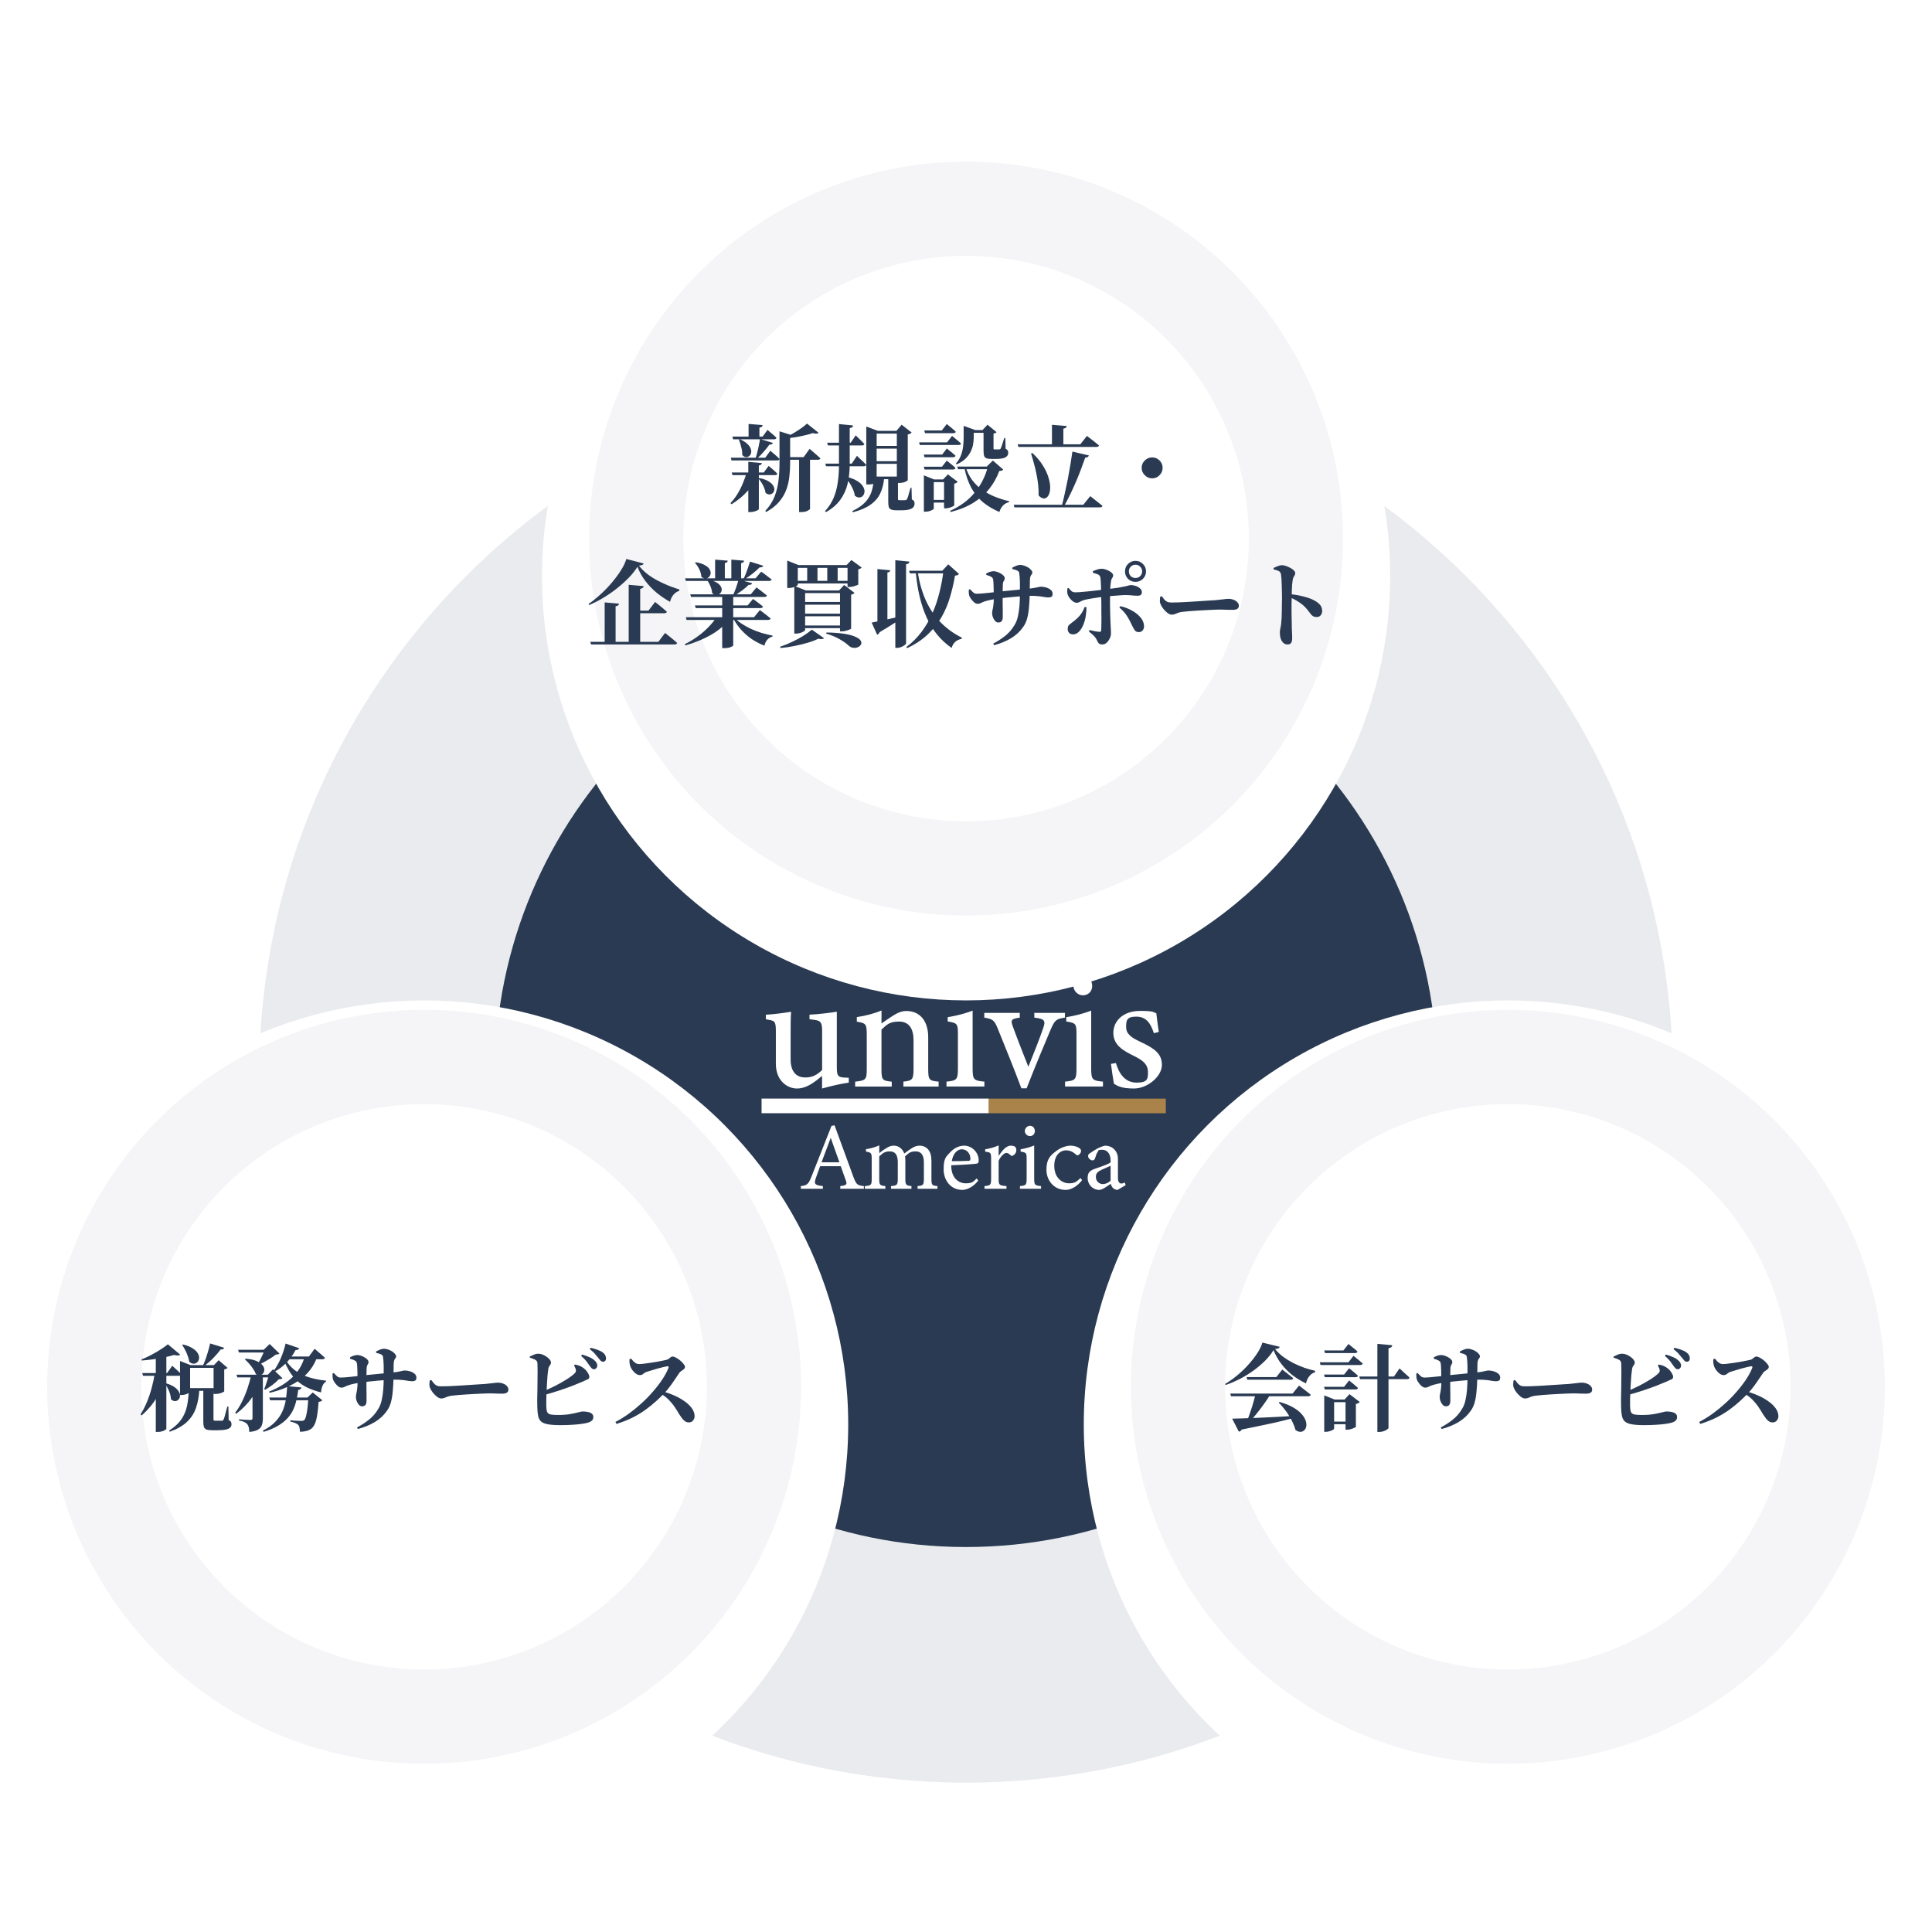 <svg width="270" height="270" viewBox="0 0 270 270" fill="none" xmlns="http://www.w3.org/2000/svg">
<g clip-path="url(#clip0_3125_12249)">
<path d="M233.784 150.344C233.784 204.9 189.557 249.126 135.001 249.126C80.445 249.126 36.219 204.9 36.219 150.344C36.219 95.787 80.445 51.561 135.001 51.561C189.557 51.561 233.784 95.787 233.784 150.344Z" fill="#293A52" fill-opacity="0.1"/>
<path d="M200.859 150.344C200.859 186.715 171.374 216.199 135.004 216.199C98.633 216.199 69.148 186.715 69.148 150.344C69.148 113.974 98.633 84.489 135.004 84.489C171.374 84.489 200.859 113.974 200.859 150.344Z" fill="#293A52"/>
<path d="M117.43 166.132V165.758C118.298 165.651 118.405 165.518 118.218 165.01C118.045 164.489 117.778 163.821 117.497 162.98H114.612C114.398 163.581 114.198 164.102 114.011 164.649C113.717 165.518 113.904 165.624 114.999 165.758V166.132H111.914V165.758C112.756 165.651 112.969 165.558 113.437 164.355L116.202 157.343L116.629 157.263C117.47 159.547 118.392 162.072 119.233 164.382C119.661 165.544 119.781 165.651 120.729 165.758V166.132H117.43ZM116.095 159.013C115.667 160.162 115.213 161.377 114.812 162.432H117.31L116.095 159.013Z" fill="white"/>
<path d="M128.232 166.132V165.758C129.02 165.678 129.114 165.624 129.114 164.689V162.459C129.114 161.51 128.793 160.909 127.965 160.909C127.137 160.909 126.99 161.19 126.482 161.604C126.496 161.764 126.523 161.924 126.523 162.178V164.769C126.523 165.611 126.643 165.678 127.377 165.758V166.132H124.519V165.758C125.347 165.678 125.467 165.624 125.467 164.743V162.445C125.467 161.457 125.16 160.909 124.345 160.909C123.531 160.909 123.29 161.27 122.876 161.604V164.743C122.876 165.624 122.97 165.678 123.731 165.758V166.132H120.859V165.758C121.741 165.678 121.821 165.624 121.821 164.743V161.978C121.821 161.123 121.768 161.07 121.02 160.936V160.602C121.647 160.509 122.275 160.335 122.876 160.068V161.15C123.157 160.936 123.437 160.709 123.865 160.455C124.199 160.242 124.492 160.108 124.92 160.108C125.561 160.108 126.108 160.509 126.376 161.203C126.75 160.909 127.097 160.682 127.431 160.455C127.725 160.268 128.099 160.108 128.486 160.108C129.528 160.108 130.169 160.856 130.169 162.165V164.743C130.169 165.638 130.249 165.678 131.01 165.758V166.132H128.232Z" fill="white"/>
<path d="M136.71 164.996C135.855 166.065 134.92 166.292 134.493 166.292C132.863 166.292 131.875 164.956 131.875 163.42C131.875 161.884 132.196 161.671 132.743 161.083C133.304 160.455 134.039 160.108 134.733 160.108C135.895 160.108 136.777 161.11 136.777 162.178C136.763 162.445 136.723 162.566 136.51 162.619C136.243 162.672 134.533 162.793 132.944 162.846C132.903 164.636 133.999 165.37 134.947 165.37C135.895 165.37 136.002 165.143 136.496 164.689L136.71 164.996ZM134.413 160.615C133.798 160.615 133.197 161.19 133.01 162.272C133.758 162.272 134.506 162.272 135.294 162.232C135.535 162.232 135.615 162.165 135.615 161.964C135.628 161.257 135.161 160.615 134.413 160.615Z" fill="white"/>
<path d="M140.658 166.132H137.586V165.758C138.427 165.678 138.508 165.611 138.508 164.743V161.964C138.508 161.083 138.454 161.043 137.679 160.949V160.615C138.334 160.509 138.935 160.348 139.563 160.068V161.537C140.03 160.843 140.591 160.108 141.259 160.108C141.927 160.108 142.034 160.415 142.034 160.749C142.034 161.083 141.82 161.35 141.58 161.484C141.446 161.564 141.339 161.55 141.232 161.457C141.032 161.257 140.872 161.123 140.631 161.123C140.391 161.123 139.857 161.537 139.563 162.218V164.729C139.563 165.611 139.629 165.678 140.658 165.758V166.132Z" fill="white"/>
<path d="M142.539 166.132V165.758C143.381 165.677 143.474 165.611 143.474 164.702V161.951C143.474 161.123 143.434 161.069 142.633 160.936V160.615C143.327 160.495 143.955 160.321 144.529 160.081V164.702C144.529 165.611 144.623 165.677 145.491 165.758V166.132H142.539ZM143.928 158.772C143.554 158.772 143.22 158.438 143.22 158.064C143.22 157.69 143.554 157.33 143.941 157.33C144.329 157.33 144.623 157.637 144.623 158.064C144.623 158.492 144.315 158.772 143.928 158.772Z" fill="white"/>
<path d="M151.224 164.93C150.636 165.704 149.742 166.292 148.94 166.292C147.244 166.292 146.242 164.916 146.242 163.487C146.242 162.058 146.696 161.55 147.591 160.869C148.299 160.322 149.1 160.108 149.621 160.108C150.142 160.108 150.663 160.295 150.864 160.469C151.051 160.615 151.077 160.709 151.077 160.856C151.077 161.176 150.743 161.457 150.596 161.457C150.449 161.457 150.476 161.43 150.343 161.323C149.929 160.949 149.474 160.762 148.994 160.762C148.112 160.762 147.337 161.51 147.337 162.899C147.324 164.756 148.593 165.37 149.368 165.37C150.142 165.37 150.383 165.223 150.997 164.636L151.224 164.93Z" fill="white"/>
<path d="M156.181 166.292C155.98 166.292 155.686 166.185 155.553 166.038C155.379 165.865 155.299 165.678 155.232 165.437C154.698 165.798 154.044 166.292 153.629 166.292C152.681 166.292 152 165.504 152 164.649C152 163.794 152.361 163.567 153.095 163.313C153.91 163.033 154.912 162.686 155.206 162.445V162.178C155.206 161.23 154.725 160.682 154.03 160.682C153.336 160.682 153.536 160.829 153.402 160.989C153.256 161.176 153.162 161.47 153.042 161.858C152.975 162.071 152.855 162.165 152.654 162.165C152.454 162.165 152.067 161.898 152.067 161.577C152.067 161.257 152.24 161.23 152.508 161.043C152.895 160.762 153.67 160.268 154.431 160.108C154.832 160.108 155.246 160.228 155.553 160.469C156.02 160.869 156.234 161.323 156.234 162.018V164.596C156.234 165.21 156.461 165.397 156.701 165.397C156.942 165.397 157.035 165.33 157.182 165.25L157.316 165.624L156.181 166.292ZM155.206 162.913C154.912 163.06 154.271 163.34 153.963 163.474C153.456 163.701 153.149 163.955 153.149 164.449C153.149 165.157 153.683 165.477 154.11 165.477C154.538 165.477 154.938 165.264 155.206 164.996V162.913Z" fill="white"/>
<path d="M118.618 151.299C117.443 151.466 116.14 151.773 114.885 152.121V150.358C113.676 151.366 112.654 152.121 111.372 152.121C110.09 152.121 108.427 151.106 108.427 148.641V144.053C108.427 142.824 108.247 142.691 107.659 142.564L107.031 142.444V141.809C108.073 141.763 109.669 141.542 110.557 141.395C110.491 142.183 110.491 143.325 110.491 144.828V148.047C110.491 150.01 111.512 150.578 112.521 150.578C113.529 150.578 114.15 150.244 114.892 149.536V144.053C114.892 142.824 114.638 142.658 113.87 142.537L113.129 142.437V141.803C114.598 141.736 116.301 141.496 116.948 141.389V149.182C116.948 150.358 117.129 150.538 117.99 150.591L118.618 150.618V151.293V151.299Z" fill="white"/>
<path d="M126.253 151.84V151.159C127.542 151.019 127.669 150.865 127.669 149.276V145.395C127.669 143.753 127.041 142.764 125.632 142.764C124.223 142.764 123.895 143.265 123.188 143.886V149.389C123.188 150.965 123.321 151.025 124.623 151.165V151.847H119.508V151.165C120.99 150.992 121.131 150.912 121.131 149.376V144.554C121.131 143.058 120.964 142.985 119.742 142.778V142.143C120.924 141.963 122.152 141.656 123.194 141.215C123.194 141.716 123.188 142.477 123.188 143.031C123.655 142.704 124.163 142.35 124.757 141.969C125.418 141.549 125.999 141.288 126.674 141.288C128.55 141.288 129.719 142.671 129.719 144.955V149.389C129.719 150.952 129.859 151.025 131.175 151.165V151.847H126.246L126.253 151.84Z" fill="white"/>
<path d="M132.273 151.84V151.159C133.709 151.012 133.87 150.905 133.87 149.302V144.534C133.87 143.065 133.789 142.971 132.44 142.751V142.15C133.703 141.95 134.871 141.642 135.926 141.235V149.302C135.926 150.892 136.08 151.019 137.569 151.159V151.84H132.28H132.273ZM134.764 139.098C134.07 139.098 133.449 138.484 133.449 137.782C133.449 137.081 134.07 136.427 134.791 136.427C135.512 136.427 136.073 136.994 136.073 137.782C136.073 138.57 135.499 139.098 134.771 139.098H134.764Z" fill="white"/>
<path d="M148.828 142.216C147.565 142.39 147.398 142.59 146.811 143.933C146.029 145.803 144.72 148.868 143.472 152.093H142.737C141.722 149.369 140.587 146.591 139.485 143.866C138.97 142.57 138.77 142.41 137.555 142.216V141.555H142.517V142.216C141.274 142.39 141.208 142.557 141.568 143.519C142.156 145.135 143.111 147.566 143.712 149.082C144.473 147.192 145.248 145.255 145.769 143.739C146.136 142.67 146.069 142.383 144.547 142.216V141.555H148.828V142.216Z" fill="white"/>
<path d="M148.844 151.84V151.159C150.28 151.012 150.44 150.905 150.44 149.302V144.534C150.44 143.065 150.36 142.971 149.011 142.751V142.15C150.273 141.95 151.442 141.642 152.497 141.235V149.302C152.497 150.892 152.65 151.019 154.14 151.159V151.84H148.85H148.844ZM151.328 139.098C150.634 139.098 150.012 138.484 150.012 137.782C150.012 137.081 150.634 136.427 151.355 136.427C152.076 136.427 152.637 136.994 152.637 137.782C152.637 138.57 152.063 139.098 151.335 139.098H151.328Z" fill="white"/>
<path d="M161.255 144.387C160.801 142.978 160.16 142.076 158.791 142.076C157.422 142.076 157.381 142.637 157.381 143.546C157.381 144.454 158.043 144.981 159.332 145.576C161.322 146.511 162.377 147.232 162.377 148.828C162.377 150.424 160.367 152.12 158.49 152.12C156.613 152.12 156.166 151.726 155.672 151.459C155.558 150.805 155.351 149.462 155.258 148.681L155.952 148.561C156.386 150.05 157.228 151.299 158.844 151.299C160.46 151.299 160.427 150.705 160.427 149.776C160.427 148.848 159.846 148.247 158.57 147.619C156.954 146.831 155.592 146.07 155.592 144.34C155.592 142.611 157.054 141.275 159.298 141.275C161.542 141.275 161.115 141.509 161.595 141.589C161.669 142.163 161.836 143.639 161.949 144.213L161.255 144.387Z" fill="white"/>
<path d="M162.925 153.536H138.148V155.58H162.925V153.536Z" fill="#AA834A"/>
<path d="M138.158 153.53H106.43V155.573H138.158V153.53Z" fill="white"/>
<g filter="url(#filter0_dd_3125_12249)">
<circle cx="135.012" cy="75.27" r="59.27" fill="white"/>
</g>
<circle cx="135.012" cy="75.269" r="46.099" stroke="#293A52" stroke-opacity="0.05" stroke-width="13.171"/>
<path d="M102.35 61.013H106.578L107.263 60.078C107.263 60.078 107.333 60.14 107.474 60.263C107.623 60.377 107.794 60.522 107.987 60.697C108.189 60.864 108.365 61.026 108.514 61.185C108.479 61.325 108.365 61.395 108.172 61.395H102.456L102.35 61.013ZM102.258 66.031H106.736L107.421 65.109C107.421 65.109 107.491 65.171 107.632 65.294C107.772 65.408 107.939 65.549 108.132 65.715C108.325 65.882 108.492 66.045 108.633 66.203C108.598 66.334 108.484 66.4 108.29 66.4H102.363L102.258 66.031ZM102.126 63.964H106.947L107.658 62.989C107.658 62.989 107.733 63.055 107.882 63.187C108.031 63.309 108.207 63.459 108.409 63.634C108.611 63.81 108.786 63.977 108.936 64.135C108.909 64.275 108.795 64.346 108.593 64.346H102.232L102.126 63.964ZM104.616 59.248L106.578 59.407C106.569 59.494 106.534 59.569 106.473 59.63C106.411 59.692 106.297 59.736 106.13 59.762V61.277H104.616V59.248ZM106.117 66.809C106.653 66.914 107.074 67.063 107.382 67.256C107.698 67.441 107.917 67.638 108.04 67.849C108.172 68.051 108.229 68.249 108.211 68.442C108.194 68.626 108.124 68.78 108.001 68.903C107.878 69.026 107.724 69.092 107.54 69.1C107.364 69.109 107.18 69.034 106.986 68.876C106.96 68.648 106.894 68.411 106.789 68.165C106.692 67.919 106.574 67.687 106.433 67.467C106.293 67.248 106.148 67.055 105.999 66.888L106.117 66.809ZM103.404 61.382C103.86 61.584 104.207 61.804 104.444 62.041C104.69 62.269 104.848 62.497 104.919 62.726C104.998 62.954 105.011 63.156 104.958 63.331C104.914 63.507 104.822 63.648 104.681 63.753C104.55 63.849 104.4 63.893 104.234 63.885C104.067 63.867 103.9 63.77 103.733 63.595C103.742 63.235 103.694 62.862 103.588 62.475C103.492 62.08 103.382 61.738 103.259 61.448L103.404 61.382ZM106.209 61.343L108.014 61.896C107.987 61.966 107.935 62.028 107.856 62.08C107.785 62.124 107.676 62.142 107.526 62.133C107.324 62.423 107.065 62.748 106.749 63.108C106.442 63.468 106.122 63.797 105.788 64.095H105.59C105.669 63.841 105.748 63.551 105.827 63.226C105.915 62.901 105.99 62.576 106.051 62.251C106.122 61.918 106.174 61.615 106.209 61.343ZM104.352 66.031H105.959V66.242C105.617 67.112 105.121 67.906 104.471 68.626C103.83 69.337 103.083 69.952 102.232 70.47L102.087 70.312C102.447 69.926 102.772 69.5 103.061 69.034C103.351 68.56 103.601 68.064 103.812 67.546C104.032 67.028 104.212 66.523 104.352 66.031ZM109.621 63.885H112.307L113.15 62.726C113.15 62.726 113.199 62.77 113.295 62.857C113.401 62.945 113.532 63.059 113.69 63.2C113.849 63.331 114.011 63.472 114.178 63.621C114.353 63.77 114.511 63.911 114.652 64.043C114.643 64.113 114.604 64.166 114.533 64.201C114.472 64.236 114.393 64.253 114.296 64.253H109.621V63.885ZM108.936 60.276L110.78 60.855C110.745 60.952 110.626 61.013 110.424 61.04V64.728C110.424 65.325 110.389 65.935 110.319 66.558C110.257 67.182 110.117 67.796 109.897 68.402C109.686 68.999 109.357 69.566 108.909 70.101C108.462 70.637 107.851 71.12 107.079 71.55L106.947 71.405C107.535 70.773 107.97 70.097 108.251 69.377C108.532 68.648 108.716 67.889 108.804 67.098C108.892 66.308 108.936 65.509 108.936 64.701V60.276ZM112.782 59.196L114.402 60.486C114.323 60.557 114.217 60.596 114.086 60.605C113.963 60.614 113.8 60.587 113.598 60.526C113.291 60.631 112.931 60.732 112.518 60.829C112.114 60.925 111.684 61.013 111.227 61.092C110.771 61.163 110.319 61.22 109.871 61.264L109.818 61.092C110.169 60.934 110.534 60.745 110.911 60.526C111.289 60.298 111.645 60.069 111.978 59.841C112.312 59.604 112.58 59.389 112.782 59.196ZM111.675 63.885H113.203V71.129C113.194 71.173 113.08 71.256 112.861 71.379C112.641 71.502 112.334 71.563 111.939 71.563H111.675V63.885ZM104.576 64.543L106.473 64.714C106.464 64.793 106.429 64.864 106.367 64.925C106.306 64.987 106.201 65.026 106.051 65.044V71.155C106.051 71.19 105.99 71.243 105.867 71.313C105.744 71.383 105.59 71.44 105.406 71.484C105.221 71.537 105.037 71.563 104.853 71.563H104.576V64.543ZM118.234 66.624C118.884 66.773 119.398 66.967 119.775 67.204C120.153 67.432 120.421 67.678 120.579 67.941C120.746 68.196 120.825 68.442 120.816 68.679C120.807 68.916 120.737 69.114 120.605 69.272C120.482 69.421 120.315 69.504 120.105 69.522C119.903 69.531 119.688 69.447 119.459 69.272C119.424 68.973 119.336 68.67 119.196 68.363C119.064 68.047 118.902 67.748 118.709 67.467C118.524 67.177 118.327 66.927 118.116 66.716L118.234 66.624ZM121.066 60.21V59.604L122.673 60.21H125.281L126.005 59.354L127.401 60.447C127.358 60.5 127.292 60.552 127.204 60.605C127.125 60.649 127.011 60.684 126.861 60.71V67.098C126.861 67.142 126.747 67.221 126.519 67.335C126.291 67.441 125.983 67.493 125.597 67.493H125.334V60.592H122.515V67.322C122.515 67.375 122.41 67.454 122.199 67.559C121.988 67.656 121.698 67.704 121.33 67.704H121.066V60.21ZM121.896 62.317H126.045V62.699H121.896V62.317ZM121.896 64.451H126.045V64.82H121.896V64.451ZM121.896 66.598H126.045V66.967H121.896V66.598ZM115.6 61.87H118.893L119.578 60.842C119.578 60.842 119.648 60.908 119.789 61.04C119.929 61.171 120.096 61.334 120.289 61.527C120.482 61.711 120.649 61.883 120.79 62.041C120.763 62.181 120.649 62.251 120.447 62.251H115.706L115.6 61.87ZM115.337 64.793H119.038L119.762 63.7C119.762 63.7 119.806 63.744 119.894 63.832C119.982 63.911 120.092 64.016 120.223 64.148C120.364 64.271 120.509 64.407 120.658 64.556C120.807 64.697 120.939 64.829 121.053 64.951C121.018 65.092 120.899 65.162 120.697 65.162H115.442L115.337 64.793ZM117.247 59.262L119.222 59.459C119.213 59.547 119.174 59.626 119.104 59.696C119.042 59.758 118.924 59.802 118.748 59.828V65.031C118.739 65.953 118.638 66.822 118.445 67.638C118.252 68.446 117.914 69.184 117.431 69.851C116.957 70.518 116.29 71.089 115.429 71.563L115.297 71.432C115.815 70.87 116.215 70.255 116.496 69.588C116.777 68.92 116.97 68.205 117.075 67.441C117.19 66.677 117.247 65.874 117.247 65.031V59.262ZM124.135 66.624H125.492C125.492 66.686 125.492 66.76 125.492 66.848C125.492 66.936 125.492 67.002 125.492 67.046V69.706C125.492 69.776 125.5 69.829 125.518 69.864C125.544 69.891 125.61 69.904 125.716 69.904H126.137C126.234 69.904 126.313 69.904 126.374 69.904C126.444 69.904 126.501 69.899 126.545 69.891C126.633 69.891 126.703 69.842 126.756 69.746C126.818 69.649 126.888 69.456 126.967 69.166C127.055 68.868 127.147 68.538 127.243 68.178H127.388L127.428 69.798C127.595 69.869 127.7 69.952 127.744 70.049C127.788 70.145 127.81 70.264 127.81 70.404C127.81 70.589 127.753 70.747 127.639 70.878C127.533 71.019 127.344 71.124 127.072 71.195C126.809 71.274 126.449 71.313 125.992 71.313H125.281C124.938 71.313 124.684 71.274 124.517 71.195C124.359 71.124 124.254 71.001 124.201 70.826C124.157 70.659 124.135 70.426 124.135 70.128V66.624ZM122.12 66.73H123.569C123.498 67.599 123.31 68.35 123.002 68.982C122.695 69.614 122.23 70.141 121.606 70.562C120.992 70.993 120.184 71.335 119.183 71.59L119.117 71.418C119.872 71.058 120.46 70.659 120.882 70.22C121.312 69.772 121.619 69.263 121.804 68.692C121.988 68.112 122.094 67.458 122.12 66.73ZM135.488 60.105H138.123V60.486H135.488V60.105ZM134.672 60.105V59.973V59.512L136.305 60.105H136.081V61.132C136.081 61.395 136.055 61.694 136.002 62.028C135.958 62.352 135.853 62.691 135.686 63.042C135.528 63.393 135.291 63.731 134.975 64.056C134.659 64.381 134.233 64.662 133.697 64.899L133.592 64.767C133.926 64.398 134.167 64.003 134.316 63.582C134.466 63.16 134.562 62.739 134.606 62.317C134.65 61.896 134.672 61.501 134.672 61.132V60.105ZM137.451 60.105H137.306L138.004 59.354L139.269 60.394C139.233 60.438 139.181 60.478 139.111 60.513C139.04 60.548 138.952 60.574 138.847 60.592V62.633C138.847 62.704 138.856 62.752 138.873 62.778C138.9 62.796 138.957 62.805 139.045 62.805H139.361C139.431 62.805 139.492 62.805 139.545 62.805C139.598 62.805 139.633 62.805 139.651 62.805C139.703 62.796 139.743 62.787 139.769 62.778C139.795 62.761 139.826 62.721 139.861 62.66C139.905 62.563 139.971 62.383 140.059 62.12C140.147 61.856 140.243 61.553 140.349 61.211H140.493L140.533 62.712C140.691 62.791 140.792 62.879 140.836 62.976C140.88 63.064 140.902 63.169 140.902 63.292C140.902 63.564 140.766 63.775 140.493 63.924C140.23 64.065 139.795 64.135 139.19 64.135H138.544C138.219 64.135 137.978 64.1 137.82 64.029C137.662 63.95 137.561 63.828 137.517 63.661C137.473 63.485 137.451 63.257 137.451 62.976V60.105ZM133.776 65.202H138.663V65.57H133.895L133.776 65.202ZM138.057 65.202H137.899L138.755 64.359L140.204 65.623C140.151 65.685 140.085 65.733 140.006 65.768C139.927 65.794 139.809 65.812 139.651 65.821C139.317 66.725 138.856 67.551 138.268 68.297C137.679 69.043 136.942 69.693 136.055 70.246C135.177 70.799 134.114 71.234 132.867 71.55L132.775 71.392C134.215 70.742 135.37 69.882 136.239 68.811C137.117 67.731 137.723 66.528 138.057 65.202ZM134.935 65.202C135.155 65.922 135.462 66.55 135.857 67.085C136.261 67.621 136.731 68.077 137.267 68.455C137.802 68.832 138.39 69.153 139.031 69.416C139.672 69.671 140.34 69.882 141.033 70.049L141.02 70.18C140.695 70.251 140.414 70.404 140.177 70.641C139.949 70.878 139.778 71.181 139.664 71.55C138.803 71.181 138.048 70.734 137.398 70.207C136.749 69.671 136.204 69.008 135.765 68.218C135.326 67.428 134.988 66.453 134.751 65.294L134.935 65.202ZM129.166 60.157H131.616L132.314 59.262C132.314 59.262 132.385 59.319 132.525 59.433C132.674 59.547 132.845 59.688 133.039 59.854C133.241 60.021 133.416 60.179 133.566 60.328C133.539 60.469 133.425 60.539 133.223 60.539H129.272L129.166 60.157ZM129.101 63.529H131.669L132.327 62.673C132.327 62.673 132.393 62.73 132.525 62.844C132.665 62.95 132.832 63.081 133.025 63.239C133.219 63.397 133.39 63.547 133.539 63.687C133.504 63.828 133.386 63.898 133.184 63.898H129.206L129.101 63.529ZM129.101 65.228H131.643L132.314 64.372C132.314 64.372 132.385 64.429 132.525 64.543C132.665 64.649 132.828 64.78 133.012 64.938C133.205 65.096 133.377 65.25 133.526 65.399C133.5 65.54 133.386 65.61 133.184 65.61H129.206L129.101 65.228ZM128.442 61.817H132.354L133.052 60.921C133.052 60.921 133.122 60.978 133.263 61.092C133.412 61.206 133.583 61.347 133.776 61.514C133.978 61.681 134.154 61.839 134.303 61.988C134.277 62.12 134.163 62.186 133.961 62.186H128.547L128.442 61.817ZM129.114 67.006V66.427L130.536 67.006H132.551V67.375H130.497V71.076C130.497 71.12 130.44 71.177 130.325 71.247C130.211 71.317 130.062 71.379 129.878 71.432C129.693 71.484 129.504 71.511 129.311 71.511H129.114V67.006ZM131.932 67.006H131.801L132.472 66.295L133.842 67.335C133.807 67.379 133.746 67.428 133.658 67.48C133.579 67.533 133.478 67.568 133.355 67.586V70.628C133.355 70.663 133.289 70.712 133.157 70.773C133.025 70.843 132.867 70.905 132.683 70.957C132.507 71.01 132.341 71.037 132.183 71.037H131.932V67.006ZM129.799 69.864H132.551V70.233H129.799V69.864ZM147.013 59.367L149.081 59.538C149.072 59.626 149.033 59.701 148.962 59.762C148.901 59.824 148.782 59.872 148.607 59.907V62.344H147.013V59.367ZM142.219 62.093H150.978L151.9 60.921C151.9 60.921 151.957 60.965 152.071 61.053C152.185 61.141 152.33 61.25 152.505 61.382C152.69 61.514 152.874 61.659 153.059 61.817C153.252 61.975 153.427 62.12 153.585 62.251C153.55 62.392 153.423 62.462 153.203 62.462H142.324L142.219 62.093ZM141.666 70.536H151.399L152.361 69.337C152.361 69.337 152.418 69.381 152.532 69.469C152.646 69.557 152.791 69.671 152.966 69.812C153.151 69.952 153.34 70.101 153.533 70.259C153.735 70.409 153.915 70.554 154.073 70.694C154.038 70.835 153.91 70.905 153.691 70.905H141.771L141.666 70.536ZM144.274 63.305C144.915 63.902 145.415 64.504 145.775 65.109C146.144 65.707 146.403 66.277 146.552 66.822C146.71 67.357 146.78 67.836 146.763 68.257C146.745 68.679 146.657 69.017 146.499 69.272C146.35 69.517 146.157 69.649 145.92 69.667C145.683 69.675 145.424 69.535 145.143 69.245C145.16 68.771 145.143 68.284 145.09 67.783C145.037 67.283 144.958 66.778 144.853 66.269C144.756 65.759 144.638 65.263 144.497 64.78C144.366 64.288 144.23 63.819 144.089 63.371L144.274 63.305ZM149.871 63.108L152.176 63.648C152.15 63.727 152.097 63.797 152.018 63.858C151.948 63.92 151.829 63.95 151.662 63.95C151.504 64.407 151.32 64.916 151.109 65.478C150.899 66.04 150.666 66.624 150.411 67.23C150.157 67.827 149.884 68.424 149.595 69.021C149.314 69.618 149.019 70.185 148.712 70.72H148.383C148.532 70.158 148.677 69.553 148.818 68.903C148.967 68.244 149.107 67.577 149.239 66.901C149.371 66.216 149.489 65.549 149.595 64.899C149.7 64.249 149.792 63.652 149.871 63.108ZM161.014 66.848C160.75 66.848 160.509 66.782 160.289 66.65C160.07 66.51 159.89 66.33 159.749 66.111C159.618 65.891 159.552 65.65 159.552 65.386C159.552 65.114 159.618 64.868 159.749 64.649C159.89 64.429 160.07 64.253 160.289 64.122C160.509 63.99 160.75 63.924 161.014 63.924C161.286 63.924 161.532 63.99 161.751 64.122C161.971 64.253 162.147 64.429 162.278 64.649C162.41 64.868 162.476 65.114 162.476 65.386C162.476 65.65 162.41 65.891 162.278 66.111C162.147 66.33 161.971 66.51 161.751 66.65C161.532 66.782 161.286 66.848 161.014 66.848ZM82.488 89.694H92.011L92.946 88.456C92.946 88.456 93.003 88.5 93.117 88.588C93.231 88.675 93.376 88.794 93.552 88.943C93.728 89.084 93.912 89.233 94.105 89.391C94.298 89.558 94.474 89.712 94.632 89.852C94.597 89.993 94.474 90.063 94.263 90.063H82.607L82.488 89.694ZM87.862 81.726L89.956 81.91C89.948 81.998 89.908 82.077 89.838 82.147C89.767 82.209 89.645 82.257 89.469 82.292V89.826H87.862V81.726ZM84.504 84.189L86.505 84.36C86.497 84.456 86.457 84.535 86.387 84.597C86.317 84.658 86.198 84.702 86.031 84.729V89.839H84.504V84.189ZM88.85 85.334H90.628L91.55 84.123C91.55 84.123 91.603 84.167 91.708 84.254C91.822 84.342 91.967 84.456 92.143 84.597C92.318 84.737 92.498 84.887 92.683 85.045C92.876 85.203 93.047 85.352 93.196 85.493C93.161 85.633 93.038 85.703 92.828 85.703H88.85V85.334ZM89.087 79.21C88.762 79.728 88.349 80.246 87.849 80.764C87.348 81.273 86.795 81.769 86.189 82.252C85.584 82.727 84.951 83.161 84.293 83.556C83.634 83.951 82.98 84.285 82.33 84.557L82.251 84.412C82.69 84.105 83.134 83.758 83.582 83.372C84.038 82.977 84.477 82.555 84.899 82.108C85.32 81.66 85.706 81.203 86.058 80.738C86.418 80.272 86.725 79.816 86.98 79.368C87.234 78.92 87.419 78.503 87.533 78.117L89.956 78.749C89.93 78.837 89.868 78.903 89.772 78.947C89.675 78.99 89.517 79.025 89.298 79.052C89.605 79.456 89.974 79.829 90.404 80.171C90.843 80.514 91.317 80.821 91.827 81.093C92.336 81.366 92.858 81.611 93.394 81.831C93.93 82.042 94.448 82.226 94.948 82.384L94.922 82.582C94.694 82.643 94.487 82.757 94.303 82.924C94.127 83.082 93.982 83.267 93.868 83.477C93.754 83.688 93.679 83.899 93.644 84.109C92.994 83.749 92.371 83.328 91.774 82.845C91.186 82.353 90.659 81.805 90.193 81.199C89.728 80.584 89.359 79.921 89.087 79.21ZM95.738 80.817H105.59L106.381 79.895C106.381 79.895 106.464 79.952 106.631 80.066C106.798 80.18 106.991 80.325 107.21 80.501C107.439 80.668 107.649 80.83 107.843 80.988C107.807 81.12 107.68 81.186 107.461 81.186H95.857L95.738 80.817ZM95.844 86.256H105.38L106.196 85.255C106.196 85.255 106.244 85.295 106.341 85.374C106.446 85.444 106.578 85.541 106.736 85.664C106.894 85.778 107.057 85.905 107.223 86.046C107.39 86.177 107.548 86.305 107.698 86.428C107.68 86.498 107.636 86.551 107.566 86.586C107.504 86.621 107.425 86.638 107.329 86.638H95.949L95.844 86.256ZM96.463 83.056H104.919L105.722 82.094C105.722 82.094 105.805 82.156 105.972 82.279C106.139 82.402 106.332 82.551 106.552 82.727C106.78 82.893 106.986 83.056 107.171 83.214C107.144 83.354 107.026 83.425 106.815 83.425H96.568L96.463 83.056ZM97.121 84.61H104.484L105.235 83.701C105.235 83.701 105.314 83.758 105.472 83.873C105.63 83.987 105.819 84.127 106.038 84.294C106.258 84.461 106.455 84.619 106.631 84.768C106.596 84.909 106.477 84.979 106.275 84.979H97.227L97.121 84.61ZM97.24 78.578C97.784 78.665 98.21 78.802 98.517 78.986C98.834 79.162 99.049 79.355 99.163 79.566C99.286 79.776 99.334 79.978 99.308 80.171C99.281 80.356 99.202 80.514 99.071 80.646C98.948 80.769 98.79 80.834 98.597 80.843C98.412 80.843 98.215 80.764 98.004 80.606C98.004 80.369 97.96 80.132 97.872 79.895C97.784 79.658 97.674 79.429 97.543 79.21C97.411 78.99 97.271 78.806 97.121 78.657L97.24 78.578ZM98.926 81.014C99.453 81.102 99.861 81.234 100.151 81.409C100.44 81.585 100.638 81.774 100.743 81.976C100.849 82.169 100.884 82.358 100.849 82.542C100.814 82.718 100.726 82.863 100.585 82.977C100.454 83.091 100.291 83.148 100.098 83.148C99.914 83.139 99.72 83.052 99.518 82.885C99.51 82.674 99.47 82.459 99.4 82.239C99.33 82.02 99.242 81.809 99.136 81.607C99.04 81.405 98.93 81.23 98.807 81.08L98.926 81.014ZM104.813 78.486L106.67 79.065C106.644 79.144 106.587 79.206 106.499 79.249C106.42 79.285 106.306 79.298 106.157 79.289C105.911 79.544 105.599 79.825 105.221 80.132C104.853 80.43 104.475 80.698 104.089 80.935H103.891C104.005 80.707 104.12 80.452 104.234 80.171C104.348 79.882 104.453 79.592 104.55 79.302C104.655 79.004 104.743 78.731 104.813 78.486ZM103.219 80.988L105.116 81.502C105.063 81.677 104.897 81.756 104.616 81.739C104.379 81.985 104.071 82.248 103.694 82.529C103.325 82.801 102.96 83.043 102.6 83.253H102.403C102.561 82.937 102.715 82.564 102.864 82.134C103.013 81.704 103.132 81.322 103.219 80.988ZM99.94 78.209L101.705 78.354C101.696 78.442 101.661 78.516 101.599 78.578C101.538 78.63 101.437 78.665 101.297 78.683V80.935H99.94V78.209ZM102.205 78.209L103.983 78.354C103.975 78.442 103.94 78.516 103.878 78.578C103.825 78.63 103.724 78.67 103.575 78.696V80.935H102.205V78.209ZM100.124 86.27H101.968V86.48C101.345 87.323 100.493 88.061 99.413 88.693C98.333 89.317 97.126 89.817 95.791 90.195L95.699 90.023C96.331 89.716 96.924 89.36 97.477 88.957C98.039 88.553 98.544 88.118 98.992 87.653C99.448 87.187 99.826 86.726 100.124 86.27ZM102.6 86.27C102.873 86.577 103.211 86.867 103.615 87.139C104.027 87.411 104.475 87.661 104.958 87.89C105.441 88.109 105.937 88.298 106.446 88.456C106.964 88.605 107.469 88.728 107.961 88.825L107.948 88.97C107.676 89.031 107.439 89.172 107.237 89.391C107.043 89.611 106.907 89.892 106.828 90.234C106.187 89.979 105.59 89.668 105.037 89.299C104.493 88.921 104.001 88.487 103.562 87.995C103.123 87.503 102.75 86.959 102.442 86.362L102.6 86.27ZM100.928 83.24H102.469V90.208C102.469 90.252 102.359 90.322 102.139 90.418C101.92 90.524 101.608 90.576 101.204 90.576H100.928V83.24ZM110.701 81.172H119.446V81.541H110.701V81.172ZM118.445 78.973H118.313L118.985 78.262L120.421 79.315C120.386 79.359 120.324 79.407 120.236 79.46C120.157 79.504 120.061 79.535 119.947 79.552V81.686C119.947 81.712 119.872 81.752 119.723 81.805C119.582 81.857 119.415 81.91 119.222 81.963C119.029 82.007 118.858 82.028 118.709 82.028H118.445V78.973ZM110.016 78.973V78.341L111.609 78.973H119.407V79.355H111.491V81.726C111.491 81.769 111.425 81.827 111.293 81.897C111.162 81.967 110.999 82.033 110.806 82.094C110.613 82.147 110.415 82.173 110.213 82.173H110.016V78.973ZM112.808 78.973H114.244V81.37H112.808V78.973ZM115.613 78.973H117.062V81.37H115.613V78.973ZM111.702 84.123H118.248V84.505H111.702V84.123ZM111.702 85.756H118.248V86.125H111.702V85.756ZM111.702 87.415H118.248V87.784H111.702V87.415ZM117.392 82.516H117.26L117.971 81.752L119.42 82.858C119.385 82.902 119.323 82.951 119.235 83.003C119.156 83.047 119.06 83.082 118.946 83.109V87.837C118.946 87.872 118.871 87.92 118.722 87.982C118.581 88.043 118.41 88.1 118.208 88.153C118.006 88.206 117.822 88.232 117.655 88.232H117.392V82.516ZM111.004 82.516V81.871L112.61 82.516H118.195V82.885H112.518V88.034C112.518 88.087 112.452 88.157 112.321 88.245C112.198 88.324 112.035 88.394 111.833 88.456C111.64 88.517 111.438 88.548 111.227 88.548H111.004V82.516ZM113.453 87.995L115.152 89.18C115.1 89.251 115.008 89.294 114.876 89.312C114.744 89.33 114.573 89.312 114.362 89.259C113.949 89.47 113.453 89.659 112.874 89.826C112.303 89.993 111.693 90.142 111.043 90.274C110.393 90.405 109.739 90.502 109.081 90.563L109.028 90.379C109.59 90.195 110.152 89.966 110.714 89.694C111.285 89.431 111.807 89.15 112.281 88.851C112.764 88.544 113.155 88.258 113.453 87.995ZM115.508 88.39C116.553 88.408 117.409 88.474 118.076 88.588C118.744 88.702 119.253 88.847 119.604 89.022C119.964 89.189 120.193 89.365 120.289 89.549C120.394 89.734 120.408 89.9 120.329 90.05C120.258 90.208 120.131 90.331 119.947 90.418C119.762 90.515 119.552 90.555 119.314 90.537C119.086 90.528 118.871 90.445 118.669 90.287C118.388 90.006 117.98 89.707 117.444 89.391C116.917 89.066 116.254 88.785 115.455 88.548L115.508 88.39ZM127.046 79.763H132.828V80.132H127.164L127.046 79.763ZM122.62 79.526L124.412 79.697C124.403 79.767 124.372 79.833 124.319 79.895C124.267 79.948 124.166 79.983 124.017 80V86.875L122.62 87.205V79.526ZM125.123 78.288L127.099 78.486C127.09 78.573 127.05 78.652 126.98 78.723C126.919 78.784 126.8 78.828 126.624 78.854V89.918C126.624 89.979 126.559 90.058 126.427 90.155C126.304 90.252 126.146 90.339 125.953 90.418C125.768 90.498 125.584 90.537 125.399 90.537H125.123V78.288ZM131.853 79.763H131.682L132.525 78.868L134.013 80.198C133.969 80.277 133.908 80.334 133.829 80.369C133.75 80.404 133.627 80.43 133.46 80.448C133.293 81.449 133.065 82.437 132.775 83.412C132.494 84.386 132.104 85.317 131.603 86.204C131.103 87.082 130.462 87.894 129.68 88.64C128.899 89.387 127.933 90.032 126.782 90.576L126.651 90.432C127.476 89.817 128.187 89.11 128.784 88.311C129.382 87.512 129.886 86.647 130.299 85.716C130.712 84.786 131.041 83.815 131.287 82.806C131.542 81.796 131.73 80.782 131.853 79.763ZM121.817 87.007C122.072 86.963 122.432 86.893 122.897 86.796C123.362 86.7 123.889 86.586 124.478 86.454C125.066 86.322 125.663 86.182 126.269 86.032L126.308 86.191C125.957 86.436 125.5 86.744 124.938 87.112C124.385 87.472 123.714 87.885 122.923 88.351C122.862 88.526 122.748 88.645 122.581 88.706L121.817 87.007ZM128.231 79.776C128.468 81.374 128.863 82.775 129.417 83.978C129.97 85.172 130.668 86.191 131.511 87.034C132.354 87.876 133.324 88.57 134.422 89.115L134.382 89.286C134.022 89.347 133.719 89.492 133.473 89.72C133.236 89.949 133.078 90.225 132.999 90.55C131.489 89.514 130.33 88.114 129.522 86.349C128.714 84.584 128.196 82.419 127.968 79.855L128.231 79.776ZM138.808 89.944C139.352 89.663 139.892 89.317 140.428 88.904C140.972 88.482 141.429 87.956 141.797 87.323C141.991 87.016 142.14 86.634 142.245 86.177C142.351 85.721 142.425 85.225 142.469 84.689C142.513 84.153 142.535 83.618 142.535 83.082C142.544 82.415 142.544 81.844 142.535 81.37C142.526 80.887 142.495 80.47 142.443 80.119C142.425 79.943 142.342 79.82 142.193 79.75C142.043 79.671 141.806 79.596 141.481 79.526L141.468 79.329C141.67 79.223 141.863 79.135 142.048 79.065C142.232 78.986 142.408 78.947 142.574 78.947C142.75 78.947 142.934 78.982 143.128 79.052C143.33 79.113 143.514 79.197 143.681 79.302C143.856 79.407 143.997 79.526 144.102 79.658C144.216 79.781 144.274 79.895 144.274 80C144.274 80.114 144.247 80.198 144.195 80.25C144.142 80.303 144.089 80.382 144.036 80.487C143.984 80.584 143.949 80.76 143.931 81.014C143.922 81.278 143.918 81.537 143.918 81.791C143.918 82.046 143.914 82.287 143.905 82.516C143.905 82.735 143.905 82.942 143.905 83.135C143.887 83.758 143.852 84.347 143.799 84.9C143.755 85.444 143.672 85.949 143.549 86.415C143.426 86.871 143.242 87.271 142.996 87.613C142.557 88.245 141.991 88.772 141.297 89.194C140.603 89.606 139.813 89.931 138.926 90.168L138.808 89.944ZM139.506 86.994C139.348 86.994 139.203 86.924 139.071 86.783C138.939 86.634 138.834 86.458 138.755 86.256C138.685 86.055 138.65 85.861 138.65 85.677C138.65 85.563 138.667 85.427 138.702 85.269C138.746 85.102 138.786 84.882 138.821 84.61C138.865 84.338 138.887 83.973 138.887 83.517C138.887 83.271 138.882 83.021 138.873 82.766C138.873 82.511 138.869 82.27 138.86 82.042C138.86 81.805 138.851 81.594 138.834 81.409C138.825 81.225 138.812 81.085 138.794 80.988C138.759 80.812 138.667 80.685 138.518 80.606C138.369 80.518 138.14 80.43 137.833 80.343L137.82 80.158C137.978 80.062 138.149 79.983 138.333 79.921C138.518 79.86 138.693 79.829 138.86 79.829C138.992 79.829 139.141 79.855 139.308 79.908C139.484 79.961 139.655 80.035 139.822 80.132C139.997 80.22 140.138 80.325 140.243 80.448C140.357 80.562 140.414 80.685 140.414 80.817C140.414 80.922 140.392 81.006 140.349 81.067C140.313 81.129 140.274 81.199 140.23 81.278C140.195 81.348 140.169 81.462 140.151 81.62C140.151 81.734 140.147 81.888 140.138 82.081C140.129 82.274 140.125 82.476 140.125 82.687C140.125 82.889 140.125 83.078 140.125 83.253C140.125 83.649 140.125 84.031 140.125 84.399C140.133 84.768 140.138 85.106 140.138 85.413C140.138 85.721 140.138 85.989 140.138 86.217C140.138 86.48 140.085 86.678 139.98 86.81C139.883 86.933 139.725 86.994 139.506 86.994ZM136.648 84.386C136.481 84.386 136.314 84.32 136.147 84.189C135.989 84.048 135.848 83.894 135.726 83.728C135.611 83.561 135.532 83.429 135.488 83.332C135.445 83.236 135.414 83.104 135.396 82.937C135.379 82.762 135.379 82.582 135.396 82.397L135.568 82.345C135.752 82.547 135.91 82.705 136.042 82.819C136.173 82.924 136.331 82.977 136.516 82.977C136.665 82.977 136.867 82.968 137.122 82.951C137.376 82.924 137.653 82.898 137.951 82.871C138.25 82.836 138.535 82.806 138.808 82.779C139.08 82.744 139.299 82.718 139.466 82.7C139.738 82.674 140.072 82.639 140.467 82.595C140.871 82.551 141.284 82.511 141.705 82.476C142.127 82.432 142.517 82.393 142.877 82.358C143.237 82.314 143.518 82.283 143.72 82.266C144.045 82.239 144.304 82.209 144.497 82.173C144.699 82.138 144.853 82.108 144.958 82.081C145.073 82.055 145.165 82.033 145.235 82.015C145.305 81.998 145.376 81.989 145.446 81.989C145.709 81.989 145.968 82.028 146.223 82.108C146.477 82.187 146.688 82.301 146.855 82.45C147.022 82.591 147.105 82.766 147.105 82.977C147.105 83.188 147.053 83.328 146.947 83.398C146.842 83.46 146.697 83.49 146.513 83.49C146.363 83.49 146.179 83.473 145.959 83.438C145.74 83.394 145.472 83.354 145.156 83.319C144.84 83.284 144.462 83.267 144.023 83.267C143.716 83.267 143.36 83.28 142.956 83.306C142.553 83.332 142.14 83.368 141.718 83.412C141.297 83.447 140.893 83.486 140.507 83.53C140.129 83.574 139.813 83.613 139.558 83.649C139.146 83.701 138.768 83.763 138.426 83.833C138.092 83.903 137.811 83.978 137.583 84.057C137.416 84.109 137.253 84.18 137.095 84.268C136.946 84.347 136.797 84.386 136.648 84.386ZM158.683 81.317C158.279 81.317 157.932 81.177 157.642 80.896C157.361 80.606 157.221 80.259 157.221 79.855C157.221 79.443 157.361 79.096 157.642 78.815C157.932 78.525 158.279 78.38 158.683 78.38C159.095 78.38 159.442 78.525 159.723 78.815C160.013 79.096 160.158 79.443 160.158 79.855C160.158 80.259 160.013 80.606 159.723 80.896C159.442 81.177 159.095 81.317 158.683 81.317ZM154.046 90.063C153.862 90.063 153.726 90.032 153.638 89.971C153.55 89.918 153.476 89.83 153.414 89.707C153.362 89.593 153.283 89.439 153.177 89.246C153.089 89.088 152.953 88.926 152.769 88.759C152.593 88.583 152.396 88.421 152.176 88.272L152.268 88.048C152.541 88.109 152.795 88.166 153.032 88.219C153.278 88.263 153.484 88.289 153.651 88.298C153.722 88.307 153.774 88.298 153.809 88.272C153.853 88.245 153.88 88.188 153.888 88.1C153.906 87.925 153.915 87.688 153.915 87.389C153.924 87.091 153.928 86.761 153.928 86.401C153.928 86.041 153.924 85.686 153.915 85.334C153.915 84.974 153.915 84.654 153.915 84.373C153.915 84.189 153.91 83.956 153.902 83.675C153.902 83.385 153.897 83.082 153.888 82.766C153.88 82.441 153.871 82.129 153.862 81.831C153.853 81.532 153.84 81.273 153.823 81.054C153.805 80.834 153.783 80.689 153.757 80.619C153.704 80.452 153.59 80.334 153.414 80.264C153.247 80.193 153.023 80.123 152.743 80.053L152.729 79.829C152.887 79.75 153.076 79.675 153.296 79.605C153.515 79.526 153.735 79.487 153.954 79.487C154.174 79.487 154.406 79.535 154.652 79.631C154.907 79.728 155.122 79.847 155.298 79.987C155.473 80.127 155.561 80.268 155.561 80.409C155.561 80.514 155.539 80.602 155.495 80.672C155.451 80.742 155.407 80.817 155.364 80.896C155.32 80.966 155.289 81.063 155.271 81.186C155.236 81.379 155.205 81.607 155.179 81.871C155.162 82.134 155.148 82.415 155.14 82.713C155.131 83.012 155.126 83.306 155.126 83.596C155.126 83.886 155.126 84.149 155.126 84.386C155.126 84.658 155.131 84.961 155.14 85.295C155.148 85.62 155.157 85.949 155.166 86.283C155.184 86.616 155.197 86.937 155.205 87.244C155.223 87.543 155.236 87.806 155.245 88.034C155.254 88.254 155.258 88.416 155.258 88.522C155.258 88.75 155.201 88.983 155.087 89.22C154.982 89.457 154.841 89.654 154.665 89.813C154.49 89.979 154.284 90.063 154.046 90.063ZM149.95 88.653C149.731 88.653 149.551 88.583 149.41 88.443C149.279 88.302 149.213 88.122 149.213 87.903C149.213 87.701 149.248 87.547 149.318 87.442C149.397 87.336 149.511 87.231 149.66 87.126C149.81 87.012 149.994 86.867 150.214 86.691C150.582 86.392 150.872 86.094 151.083 85.795C151.294 85.488 151.461 85.163 151.583 84.821L151.834 84.86C151.842 85.255 151.807 85.677 151.728 86.125C151.658 86.564 151.54 86.976 151.373 87.363C151.215 87.74 151.013 88.052 150.767 88.298C150.53 88.535 150.258 88.653 149.95 88.653ZM150.464 84.241C150.332 84.241 150.183 84.193 150.016 84.096C149.858 83.991 149.709 83.855 149.568 83.688C149.428 83.521 149.318 83.35 149.239 83.174C149.186 83.052 149.156 82.898 149.147 82.713C149.147 82.52 149.151 82.362 149.16 82.239L149.344 82.173C149.502 82.375 149.647 82.529 149.779 82.634C149.911 82.731 150.073 82.779 150.266 82.779C150.416 82.779 150.622 82.77 150.885 82.753C151.158 82.735 151.456 82.709 151.781 82.674C152.115 82.639 152.448 82.604 152.782 82.569C153.116 82.533 153.423 82.498 153.704 82.463C153.994 82.428 154.222 82.402 154.389 82.384C155.197 82.287 155.825 82.204 156.272 82.134C156.729 82.055 157.067 81.989 157.287 81.936C157.506 81.884 157.664 81.844 157.761 81.818C157.857 81.783 157.954 81.765 158.05 81.765C158.252 81.765 158.472 81.805 158.709 81.884C158.946 81.963 159.148 82.077 159.315 82.226C159.49 82.367 159.578 82.538 159.578 82.74C159.578 82.915 159.53 83.047 159.433 83.135C159.337 83.214 159.192 83.253 158.999 83.253C158.753 83.253 158.498 83.24 158.235 83.214C157.98 83.179 157.66 83.161 157.273 83.161C157.063 83.161 156.799 83.174 156.483 83.201C156.167 83.218 155.829 83.245 155.469 83.28C155.109 83.306 154.753 83.337 154.402 83.372C154.095 83.407 153.77 83.451 153.427 83.504C153.085 83.548 152.751 83.6 152.426 83.662C152.11 83.714 151.829 83.772 151.583 83.833C151.417 83.868 151.272 83.921 151.149 83.991C151.026 84.052 150.912 84.109 150.806 84.162C150.701 84.215 150.587 84.241 150.464 84.241ZM159.144 88.337C158.88 88.337 158.683 88.237 158.551 88.034C158.419 87.824 158.301 87.609 158.195 87.389C157.993 86.924 157.761 86.489 157.497 86.085C157.234 85.672 156.878 85.277 156.43 84.9L156.562 84.715C157.107 84.83 157.62 85.018 158.103 85.282C158.595 85.536 159.003 85.848 159.328 86.217C159.662 86.577 159.846 86.985 159.881 87.442C159.899 87.696 159.837 87.912 159.697 88.087C159.565 88.254 159.381 88.337 159.144 88.337ZM158.683 80.777C158.946 80.777 159.166 80.689 159.341 80.514C159.526 80.329 159.618 80.11 159.618 79.855C159.618 79.592 159.526 79.372 159.341 79.197C159.166 79.012 158.946 78.92 158.683 78.92C158.428 78.92 158.208 79.012 158.024 79.197C157.848 79.372 157.761 79.592 157.761 79.855C157.761 80.11 157.848 80.329 158.024 80.514C158.208 80.689 158.428 80.777 158.683 80.777ZM163.74 85.901C163.573 85.901 163.38 85.822 163.161 85.664C162.95 85.497 162.752 85.299 162.568 85.071C162.384 84.834 162.252 84.61 162.173 84.399C162.111 84.25 162.085 84.088 162.094 83.912C162.103 83.728 162.116 83.556 162.133 83.398L162.357 83.319C162.489 83.495 162.608 83.649 162.713 83.78C162.827 83.912 162.959 84.017 163.108 84.096C163.257 84.167 163.446 84.202 163.674 84.202C163.912 84.202 164.206 84.197 164.557 84.189C164.917 84.171 165.308 84.153 165.729 84.136C166.151 84.109 166.572 84.083 166.994 84.057C167.424 84.031 167.832 84.004 168.218 83.978C168.605 83.951 168.938 83.93 169.219 83.912C169.509 83.886 169.724 83.873 169.865 83.873C170.304 83.829 170.673 83.789 170.971 83.754C171.27 83.71 171.498 83.688 171.656 83.688C171.928 83.688 172.174 83.732 172.394 83.82C172.613 83.899 172.789 84.013 172.92 84.162C173.061 84.303 173.131 84.469 173.131 84.663C173.131 84.856 173.057 85.001 172.907 85.097C172.758 85.185 172.543 85.229 172.262 85.229C172.007 85.229 171.739 85.225 171.459 85.216C171.186 85.198 170.818 85.19 170.352 85.19C170.15 85.19 169.882 85.198 169.549 85.216C169.224 85.225 168.864 85.242 168.469 85.269C168.074 85.286 167.678 85.308 167.283 85.334C166.888 85.361 166.524 85.387 166.19 85.413C165.856 85.44 165.589 85.466 165.387 85.493C165.071 85.519 164.825 85.567 164.649 85.637C164.473 85.699 164.32 85.76 164.188 85.822C164.056 85.874 163.907 85.901 163.74 85.901ZM179.914 90.063C179.695 90.063 179.506 89.988 179.348 89.839C179.19 89.69 179.067 89.492 178.979 89.246C178.9 88.992 178.861 88.702 178.861 88.377C178.861 88.201 178.883 88.026 178.926 87.85C178.97 87.666 179.01 87.429 179.045 87.139C179.071 86.893 179.093 86.612 179.111 86.296C179.128 85.971 179.137 85.637 179.137 85.295C179.146 84.953 179.15 84.632 179.15 84.333C179.159 84.035 179.164 83.789 179.164 83.596C179.164 83.315 179.159 83.016 179.15 82.7C179.15 82.375 179.142 82.055 179.124 81.739C179.115 81.423 179.102 81.133 179.085 80.87C179.067 80.606 179.045 80.4 179.019 80.25C178.975 80.031 178.861 79.877 178.676 79.789C178.492 79.702 178.264 79.631 177.991 79.579L177.978 79.368C178.171 79.28 178.369 79.197 178.571 79.118C178.782 79.03 178.984 78.986 179.177 78.986C179.335 78.986 179.519 79.025 179.73 79.105C179.941 79.175 180.143 79.263 180.336 79.368C180.538 79.473 180.7 79.592 180.823 79.724C180.946 79.847 181.008 79.961 181.008 80.066C181.008 80.198 180.981 80.308 180.928 80.395C180.885 80.483 180.832 80.575 180.77 80.672C180.718 80.769 180.678 80.9 180.652 81.067C180.626 81.26 180.599 81.484 180.573 81.739C180.555 81.993 180.542 82.266 180.533 82.555C180.525 82.845 180.52 83.144 180.52 83.451C180.511 83.802 180.503 84.171 180.494 84.557C180.494 84.944 180.494 85.33 180.494 85.716C180.503 86.103 180.511 86.472 180.52 86.823C180.529 87.174 180.533 87.499 180.533 87.797C180.551 88.131 180.564 88.412 180.573 88.64C180.582 88.86 180.586 89.013 180.586 89.101C180.586 89.444 180.538 89.69 180.441 89.839C180.353 89.988 180.178 90.063 179.914 90.063ZM184.01 86.23C183.8 86.23 183.629 86.191 183.497 86.112C183.365 86.024 183.242 85.905 183.128 85.756C183.014 85.598 182.878 85.418 182.72 85.216C182.562 85.014 182.355 84.799 182.101 84.57C181.872 84.377 181.609 84.189 181.31 84.004C181.021 83.82 180.656 83.635 180.217 83.451V83.029C180.937 83.091 181.618 83.21 182.259 83.385C182.909 83.552 183.427 83.754 183.813 83.991C184.103 84.158 184.335 84.351 184.511 84.57C184.687 84.79 184.774 85.075 184.774 85.427C184.774 85.637 184.704 85.826 184.564 85.993C184.432 86.151 184.248 86.23 184.01 86.23Z" fill="#293A52"/>
<g filter="url(#filter1_dd_3125_12249)">
<circle cx="59.27" cy="193.809" r="59.27" fill="white"/>
</g>
<circle cx="59.27" cy="193.809" r="46.099" stroke="#293A52" stroke-opacity="0.05" stroke-width="13.171"/>
<path d="M25.95 193.991H30.586V194.373H25.95V193.991ZM25.594 187.893C26.173 188.042 26.63 188.231 26.964 188.459C27.297 188.679 27.53 188.911 27.662 189.157C27.793 189.394 27.846 189.623 27.82 189.842C27.793 190.053 27.71 190.229 27.57 190.369C27.438 190.501 27.271 190.571 27.069 190.58C26.867 190.58 26.661 190.492 26.45 190.316C26.415 190.053 26.345 189.781 26.239 189.5C26.143 189.219 26.024 188.947 25.884 188.683C25.752 188.411 25.611 188.174 25.462 187.972L25.594 187.893ZM25.159 190.777V190.198L26.634 190.777H30.283V191.159H26.569V194.518C26.569 194.553 26.507 194.606 26.384 194.676C26.27 194.746 26.116 194.812 25.923 194.874C25.739 194.926 25.55 194.953 25.357 194.953H25.159V190.777ZM29.361 187.748L31.336 188.354C31.31 188.424 31.253 188.486 31.165 188.538C31.086 188.582 30.976 188.6 30.836 188.591C30.573 188.951 30.234 189.346 29.822 189.776C29.409 190.198 28.974 190.575 28.518 190.909H28.333C28.474 190.61 28.61 190.277 28.742 189.908C28.873 189.539 28.992 189.166 29.097 188.788C29.212 188.411 29.299 188.064 29.361 187.748ZM29.848 190.777H29.901L30.559 190.092L31.797 191.159C31.762 191.203 31.701 191.247 31.613 191.291C31.534 191.335 31.442 191.366 31.336 191.383V194.439C31.328 194.465 31.266 194.509 31.152 194.571C31.047 194.623 30.902 194.676 30.717 194.729C30.542 194.781 30.344 194.808 30.125 194.808H29.848V190.777ZM28.412 194.004H29.835C29.835 194.074 29.835 194.153 29.835 194.241C29.835 194.329 29.835 194.399 29.835 194.452V198.324C29.835 198.412 29.848 198.474 29.874 198.509C29.91 198.535 29.98 198.548 30.085 198.548H30.573C30.669 198.548 30.757 198.548 30.836 198.548C30.915 198.548 30.976 198.548 31.02 198.548C31.082 198.539 31.126 198.526 31.152 198.509C31.187 198.482 31.218 198.438 31.244 198.377C31.288 198.298 31.336 198.166 31.389 197.982C31.442 197.797 31.499 197.582 31.56 197.336C31.631 197.091 31.701 196.832 31.771 196.559H31.916L31.956 198.456C32.131 198.535 32.241 198.623 32.285 198.719C32.329 198.807 32.351 198.917 32.351 199.049C32.351 199.233 32.294 199.382 32.179 199.497C32.065 199.619 31.868 199.712 31.587 199.773C31.306 199.843 30.919 199.878 30.428 199.878H29.637C29.286 199.878 29.023 199.843 28.847 199.773C28.672 199.703 28.553 199.58 28.491 199.404C28.439 199.229 28.412 198.992 28.412 198.693V194.004ZM26.384 194.11H27.859C27.815 195.093 27.662 195.967 27.398 196.731C27.144 197.495 26.722 198.153 26.134 198.706C25.554 199.259 24.751 199.72 23.724 200.089L23.645 199.918C24.4 199.435 24.97 198.908 25.357 198.337C25.743 197.767 26.006 197.13 26.147 196.428C26.288 195.725 26.367 194.953 26.384 194.11ZM19.878 191.884H23.355L24.066 190.87C24.066 190.87 24.141 190.935 24.29 191.067C24.439 191.19 24.61 191.344 24.804 191.528C25.006 191.712 25.186 191.888 25.344 192.055C25.308 192.195 25.19 192.266 24.988 192.266H19.983L19.878 191.884ZM21.642 191.884H23.223V192.094C22.96 193.236 22.534 194.29 21.945 195.255C21.366 196.213 20.65 197.064 19.799 197.811L19.641 197.653C19.974 197.135 20.273 196.559 20.536 195.927C20.8 195.286 21.023 194.619 21.208 193.925C21.392 193.232 21.537 192.551 21.642 191.884ZM21.774 189.526L23.249 188.933V199.681C23.249 199.707 23.197 199.756 23.091 199.826C22.995 199.905 22.854 199.971 22.67 200.023C22.494 200.085 22.284 200.116 22.038 200.116H21.774V189.526ZM23.21 193.319C23.737 193.477 24.145 193.666 24.435 193.886C24.725 194.105 24.922 194.329 25.027 194.557C25.142 194.777 25.181 194.983 25.146 195.176C25.111 195.37 25.027 195.523 24.896 195.637C24.773 195.752 24.619 195.809 24.435 195.809C24.259 195.8 24.079 195.716 23.895 195.558C23.886 195.304 23.842 195.049 23.763 194.794C23.684 194.531 23.583 194.281 23.46 194.044C23.346 193.798 23.223 193.583 23.091 193.398L23.21 193.319ZM23.46 187.867L25.186 189.315C25.107 189.386 24.997 189.425 24.856 189.434C24.716 189.443 24.54 189.416 24.329 189.355C23.952 189.469 23.513 189.579 23.012 189.684C22.521 189.789 21.998 189.882 21.445 189.961C20.892 190.04 20.347 190.097 19.812 190.132L19.772 189.987C20.211 189.811 20.663 189.601 21.129 189.355C21.603 189.109 22.042 188.854 22.446 188.591C22.859 188.328 23.197 188.086 23.46 187.867ZM37.632 195.308H43.651V195.69H37.751L37.632 195.308ZM43.098 195.321H42.953L43.704 194.597L45.047 195.69C44.995 195.752 44.929 195.8 44.85 195.835C44.771 195.87 44.661 195.896 44.521 195.914C44.477 196.643 44.411 197.262 44.323 197.771C44.244 198.28 44.134 198.689 43.994 198.996C43.862 199.303 43.691 199.532 43.48 199.681C43.287 199.821 43.063 199.922 42.808 199.984C42.554 200.054 42.255 200.089 41.913 200.089C41.913 199.887 41.895 199.703 41.86 199.536C41.834 199.369 41.772 199.233 41.676 199.128C41.579 199.031 41.434 198.943 41.241 198.864C41.048 198.785 40.824 198.719 40.569 198.667V198.482C40.736 198.5 40.916 198.517 41.109 198.535C41.311 198.544 41.504 198.553 41.689 198.561C41.873 198.57 42.009 198.575 42.097 198.575C42.29 198.575 42.426 198.539 42.505 198.469C42.646 198.355 42.764 198.03 42.861 197.495C42.966 196.959 43.045 196.235 43.098 195.321ZM42.571 189.592H44.336C43.888 190.891 43.094 191.958 41.952 192.792C40.819 193.627 39.393 194.246 37.672 194.65L37.606 194.478C38.958 193.943 40.056 193.262 40.899 192.437C41.742 191.603 42.299 190.654 42.571 189.592ZM39.911 187.761L41.821 188.42C41.794 188.49 41.737 188.551 41.649 188.604C41.562 188.657 41.447 188.679 41.307 188.67C40.938 189.364 40.503 189.965 40.003 190.474C39.502 190.975 38.962 191.379 38.383 191.686L38.251 191.568C38.594 191.12 38.914 190.558 39.213 189.882C39.511 189.206 39.744 188.499 39.911 187.761ZM39.937 189.579H43.164L43.967 188.499C43.967 188.499 44.016 188.538 44.112 188.617C44.209 188.696 44.332 188.802 44.481 188.933C44.63 189.056 44.788 189.192 44.955 189.342C45.122 189.482 45.271 189.618 45.403 189.75C45.377 189.89 45.258 189.961 45.047 189.961H39.937V189.579ZM40.135 193.714L42.123 193.899C42.115 193.978 42.075 194.053 42.005 194.123C41.944 194.184 41.834 194.224 41.676 194.241C41.623 194.698 41.544 195.154 41.439 195.611C41.342 196.068 41.197 196.515 41.004 196.955C40.811 197.385 40.539 197.797 40.187 198.193C39.836 198.579 39.388 198.935 38.844 199.259C38.3 199.584 37.632 199.865 36.842 200.102L36.723 199.931C37.443 199.58 38.023 199.172 38.462 198.706C38.91 198.241 39.252 197.736 39.489 197.192C39.726 196.638 39.884 196.068 39.963 195.479C40.051 194.891 40.108 194.303 40.135 193.714ZM39.805 189.855C40.148 190.461 40.574 190.975 41.083 191.396C41.601 191.818 42.229 192.156 42.966 192.411C43.704 192.665 44.573 192.845 45.574 192.951L45.548 193.095C45.346 193.21 45.188 193.398 45.074 193.662C44.968 193.916 44.898 194.228 44.863 194.597C44.064 194.386 43.383 194.14 42.822 193.859C42.268 193.57 41.799 193.236 41.412 192.858C41.026 192.481 40.692 192.059 40.411 191.594C40.139 191.129 39.889 190.619 39.66 190.066L39.805 189.855ZM35.103 192.147H36.631V192.358C36.324 193.42 35.863 194.391 35.248 195.269C34.634 196.147 33.892 196.915 33.022 197.574L32.864 197.429C33.233 196.955 33.558 196.428 33.839 195.848C34.129 195.26 34.379 194.65 34.59 194.017C34.809 193.385 34.98 192.762 35.103 192.147ZM34.339 189.882C34.945 189.926 35.433 190.027 35.801 190.185C36.179 190.343 36.456 190.523 36.631 190.725C36.816 190.927 36.916 191.133 36.934 191.344C36.952 191.546 36.908 191.726 36.802 191.884C36.706 192.033 36.565 192.13 36.381 192.173C36.197 192.209 35.99 192.165 35.762 192.042C35.674 191.796 35.542 191.546 35.367 191.291C35.2 191.036 35.016 190.795 34.814 190.567C34.612 190.338 34.414 190.141 34.221 189.974L34.339 189.882ZM37.013 188.63H36.855L37.685 187.827L39.055 189.157C39.002 189.21 38.936 189.245 38.857 189.263C38.787 189.28 38.677 189.298 38.528 189.315C38.335 189.473 38.093 189.645 37.803 189.829C37.522 190.005 37.228 190.176 36.921 190.343C36.622 190.51 36.346 190.654 36.091 190.777L35.973 190.685C36.096 190.501 36.223 190.286 36.355 190.04C36.486 189.794 36.609 189.544 36.723 189.289C36.846 189.034 36.943 188.815 37.013 188.63ZM33.273 188.63H37.803V189.012H33.391L33.273 188.63ZM37.566 192.121H37.421L38.159 191.357L39.476 192.608C39.388 192.696 39.217 192.744 38.962 192.753C38.734 192.999 38.44 193.262 38.08 193.543C37.72 193.815 37.377 194.039 37.053 194.215L36.921 194.123C37.009 193.93 37.092 193.71 37.171 193.464C37.259 193.218 37.338 192.977 37.408 192.74C37.487 192.503 37.54 192.296 37.566 192.121ZM33.049 192.121H38.027V192.49H33.167L33.049 192.121ZM35.288 192.16H36.736V198.232C36.736 198.575 36.693 198.877 36.605 199.141C36.526 199.404 36.35 199.619 36.078 199.786C35.806 199.953 35.393 200.063 34.84 200.116C34.831 199.87 34.805 199.655 34.761 199.47C34.717 199.295 34.647 199.145 34.55 199.022C34.454 198.917 34.322 198.82 34.155 198.733C33.988 198.645 33.738 198.575 33.404 198.522V198.351C33.404 198.351 33.47 198.355 33.602 198.364C33.742 198.373 33.905 198.386 34.089 198.403C34.282 198.412 34.467 198.421 34.642 198.43C34.818 198.438 34.941 198.443 35.011 198.443C35.108 198.443 35.178 198.421 35.222 198.377C35.266 198.333 35.288 198.272 35.288 198.193V192.16ZM49.894 199.483C50.439 199.202 50.979 198.856 51.514 198.443C52.059 198.021 52.515 197.495 52.884 196.862C53.077 196.555 53.227 196.173 53.332 195.716C53.437 195.26 53.512 194.764 53.556 194.228C53.6 193.693 53.622 193.157 53.622 192.621C53.63 191.954 53.63 191.383 53.622 190.909C53.613 190.426 53.582 190.009 53.53 189.658C53.512 189.482 53.429 189.359 53.279 189.289C53.13 189.21 52.893 189.135 52.568 189.065L52.555 188.868C52.757 188.762 52.95 188.674 53.134 188.604C53.319 188.525 53.494 188.486 53.661 188.486C53.837 188.486 54.021 188.521 54.215 188.591C54.416 188.652 54.601 188.736 54.768 188.841C54.943 188.947 55.084 189.065 55.189 189.197C55.303 189.32 55.36 189.434 55.36 189.539C55.36 189.653 55.334 189.737 55.281 189.789C55.229 189.842 55.176 189.921 55.123 190.027C55.071 190.123 55.035 190.299 55.018 190.553C55.009 190.817 55.005 191.076 55.005 191.331C55.005 191.585 55 191.827 54.992 192.055C54.992 192.274 54.992 192.481 54.992 192.674C54.974 193.297 54.939 193.886 54.886 194.439C54.842 194.983 54.759 195.488 54.636 195.954C54.513 196.41 54.329 196.81 54.083 197.152C53.644 197.784 53.077 198.311 52.384 198.733C51.69 199.145 50.9 199.47 50.013 199.707L49.894 199.483ZM50.592 196.533C50.434 196.533 50.289 196.463 50.158 196.322C50.026 196.173 49.921 195.997 49.842 195.795C49.771 195.594 49.736 195.4 49.736 195.216C49.736 195.102 49.754 194.966 49.789 194.808C49.833 194.641 49.872 194.421 49.907 194.149C49.951 193.877 49.973 193.512 49.973 193.056C49.973 192.81 49.969 192.56 49.96 192.305C49.96 192.051 49.956 191.809 49.947 191.581C49.947 191.344 49.938 191.133 49.921 190.949C49.912 190.764 49.899 190.624 49.881 190.527C49.846 190.351 49.754 190.224 49.605 190.145C49.455 190.057 49.227 189.969 48.92 189.882L48.907 189.697C49.065 189.601 49.236 189.522 49.42 189.46C49.605 189.399 49.78 189.368 49.947 189.368C50.079 189.368 50.228 189.394 50.395 189.447C50.571 189.5 50.742 189.574 50.908 189.671C51.084 189.759 51.225 189.864 51.33 189.987C51.444 190.101 51.501 190.224 51.501 190.356C51.501 190.461 51.479 190.545 51.435 190.606C51.4 190.668 51.361 190.738 51.317 190.817C51.282 190.887 51.255 191.001 51.238 191.159C51.238 191.273 51.233 191.427 51.225 191.62C51.216 191.813 51.212 192.015 51.212 192.226C51.212 192.428 51.212 192.617 51.212 192.792C51.212 193.188 51.212 193.57 51.212 193.938C51.22 194.307 51.225 194.645 51.225 194.953C51.225 195.26 51.225 195.528 51.225 195.756C51.225 196.019 51.172 196.217 51.067 196.349C50.97 196.472 50.812 196.533 50.592 196.533ZM47.734 193.925C47.568 193.925 47.401 193.859 47.234 193.728C47.076 193.587 46.935 193.433 46.812 193.267C46.698 193.1 46.619 192.968 46.575 192.872C46.531 192.775 46.501 192.643 46.483 192.476C46.465 192.301 46.465 192.121 46.483 191.936L46.654 191.884C46.839 192.086 46.997 192.244 47.129 192.358C47.26 192.463 47.418 192.516 47.603 192.516C47.752 192.516 47.954 192.507 48.209 192.49C48.463 192.463 48.74 192.437 49.038 192.411C49.337 192.375 49.622 192.345 49.894 192.318C50.167 192.283 50.386 192.257 50.553 192.239C50.825 192.213 51.159 192.178 51.554 192.134C51.958 192.09 52.37 192.051 52.792 192.015C53.214 191.971 53.604 191.932 53.964 191.897C54.324 191.853 54.605 191.822 54.807 191.805C55.132 191.778 55.391 191.748 55.584 191.712C55.786 191.677 55.94 191.647 56.045 191.62C56.159 191.594 56.252 191.572 56.322 191.554C56.392 191.537 56.462 191.528 56.533 191.528C56.796 191.528 57.055 191.568 57.31 191.647C57.564 191.726 57.775 191.84 57.942 191.989C58.109 192.13 58.192 192.305 58.192 192.516C58.192 192.727 58.139 192.867 58.034 192.937C57.929 192.999 57.784 193.03 57.599 193.03C57.45 193.03 57.266 193.012 57.046 192.977C56.827 192.933 56.559 192.893 56.243 192.858C55.927 192.823 55.549 192.806 55.11 192.806C54.803 192.806 54.447 192.819 54.043 192.845C53.639 192.872 53.227 192.907 52.805 192.951C52.384 192.986 51.98 193.025 51.593 193.069C51.216 193.113 50.9 193.152 50.645 193.188C50.232 193.24 49.855 193.302 49.512 193.372C49.179 193.442 48.898 193.517 48.669 193.596C48.503 193.649 48.34 193.719 48.182 193.807C48.033 193.886 47.884 193.925 47.734 193.925ZM61.656 195.44C61.489 195.44 61.296 195.361 61.077 195.203C60.866 195.036 60.668 194.838 60.484 194.61C60.3 194.373 60.168 194.149 60.089 193.938C60.027 193.789 60.001 193.627 60.01 193.451C60.019 193.267 60.032 193.095 60.049 192.937L60.273 192.858C60.405 193.034 60.523 193.188 60.629 193.319C60.743 193.451 60.875 193.556 61.024 193.635C61.173 193.706 61.362 193.741 61.59 193.741C61.827 193.741 62.121 193.736 62.473 193.728C62.833 193.71 63.223 193.693 63.645 193.675C64.066 193.649 64.488 193.622 64.909 193.596C65.34 193.57 65.748 193.543 66.134 193.517C66.521 193.491 66.854 193.469 67.135 193.451C67.425 193.425 67.64 193.412 67.781 193.412C68.22 193.368 68.588 193.328 68.887 193.293C69.186 193.249 69.414 193.227 69.572 193.227C69.844 193.227 70.09 193.271 70.309 193.359C70.529 193.438 70.705 193.552 70.836 193.701C70.977 193.842 71.047 194.009 71.047 194.202C71.047 194.395 70.972 194.54 70.823 194.636C70.674 194.724 70.459 194.768 70.178 194.768C69.923 194.768 69.655 194.764 69.374 194.755C69.102 194.737 68.733 194.729 68.268 194.729C68.066 194.729 67.798 194.737 67.465 194.755C67.14 194.764 66.78 194.781 66.385 194.808C65.989 194.825 65.594 194.847 65.199 194.874C64.804 194.9 64.44 194.926 64.106 194.953C63.772 194.979 63.504 195.005 63.303 195.032C62.986 195.058 62.74 195.106 62.565 195.176C62.389 195.238 62.236 195.299 62.104 195.361C61.972 195.414 61.823 195.44 61.656 195.44ZM82.98 191.357C82.866 191.348 82.765 191.3 82.677 191.212C82.589 191.124 82.493 191.001 82.387 190.843C82.264 190.659 82.115 190.452 81.939 190.224C81.764 189.996 81.522 189.75 81.215 189.487L81.347 189.302C81.716 189.408 82.049 189.526 82.348 189.658C82.646 189.781 82.897 189.939 83.099 190.132C83.239 190.255 83.336 190.378 83.388 190.501C83.45 190.624 83.476 190.747 83.467 190.87C83.467 191.001 83.419 191.115 83.322 191.212C83.235 191.309 83.12 191.357 82.98 191.357ZM78.331 199.167C77.602 199.167 77.022 199.128 76.592 199.049C76.171 198.978 75.85 198.851 75.63 198.667C75.42 198.482 75.279 198.223 75.209 197.89C75.139 197.556 75.099 197.143 75.091 196.652C75.082 196.335 75.077 195.971 75.077 195.558C75.086 195.146 75.095 194.715 75.104 194.268C75.112 193.82 75.117 193.381 75.117 192.951C75.126 192.512 75.13 192.112 75.13 191.752C75.13 191.383 75.126 191.076 75.117 190.83C75.117 190.575 75.104 190.413 75.077 190.343C75.025 190.193 74.906 190.075 74.722 189.987C74.546 189.899 74.318 189.816 74.037 189.737V189.579C74.195 189.5 74.388 189.412 74.616 189.315C74.853 189.219 75.069 189.175 75.262 189.184C75.455 189.184 75.653 189.228 75.854 189.315C76.056 189.394 76.245 189.5 76.421 189.631C76.596 189.754 76.737 189.886 76.842 190.027C76.948 190.167 77 190.294 77 190.409C77 190.523 76.974 190.619 76.921 190.698C76.869 190.777 76.811 190.861 76.75 190.949C76.697 191.036 76.658 191.146 76.632 191.278C76.596 191.489 76.561 191.77 76.526 192.121C76.5 192.472 76.474 192.854 76.447 193.267C76.421 193.679 76.399 194.092 76.381 194.505C76.364 194.917 76.35 195.299 76.342 195.651C76.333 195.993 76.333 196.274 76.342 196.494C76.35 196.854 76.39 197.126 76.46 197.31C76.531 197.486 76.68 197.604 76.908 197.666C77.145 197.718 77.501 197.745 77.975 197.745C78.616 197.745 79.174 197.705 79.648 197.626C80.131 197.538 80.521 197.455 80.82 197.376C81.118 197.297 81.312 197.257 81.399 197.257C81.891 197.257 82.264 197.319 82.519 197.442C82.782 197.565 82.914 197.754 82.914 198.008C82.914 198.237 82.853 198.408 82.73 198.522C82.607 198.636 82.453 198.724 82.269 198.785C82.04 198.864 81.729 198.93 81.334 198.983C80.939 199.044 80.486 199.088 79.977 199.115C79.468 199.15 78.919 199.167 78.331 199.167ZM75.815 194.492C76.394 194.246 76.97 193.982 77.54 193.701C78.111 193.412 78.633 193.117 79.108 192.819C79.591 192.52 79.977 192.235 80.267 191.963C80.372 191.866 80.438 191.778 80.464 191.699C80.499 191.62 80.499 191.511 80.464 191.37C80.438 191.265 80.398 191.164 80.346 191.067C80.293 190.962 80.254 190.883 80.227 190.83L80.359 190.698C80.587 190.742 80.785 190.795 80.952 190.856C81.118 190.918 81.29 191.01 81.465 191.133C81.755 191.335 81.975 191.563 82.124 191.818C82.282 192.064 82.361 192.266 82.361 192.424C82.361 192.591 82.278 192.709 82.111 192.779C81.944 192.841 81.737 192.933 81.492 193.056C81.07 193.24 80.578 193.442 80.016 193.662C79.463 193.873 78.849 194.092 78.172 194.32C77.496 194.54 76.763 194.759 75.973 194.979L75.815 194.492ZM84.257 190.303C84.126 190.294 84.016 190.242 83.928 190.145C83.841 190.049 83.731 189.917 83.599 189.75C83.476 189.601 83.331 189.429 83.164 189.236C83.006 189.034 82.756 188.802 82.414 188.538L82.532 188.354C82.901 188.433 83.23 188.529 83.52 188.644C83.819 188.749 84.06 188.872 84.244 189.012C84.411 189.144 84.525 189.276 84.587 189.408C84.657 189.539 84.692 189.684 84.692 189.842C84.692 189.983 84.653 190.097 84.574 190.185C84.495 190.264 84.389 190.303 84.257 190.303ZM86.009 198.719C86.633 198.395 87.252 198.013 87.866 197.574C88.481 197.126 89.074 196.643 89.644 196.125C90.224 195.598 90.755 195.054 91.238 194.492C91.73 193.93 92.165 193.368 92.542 192.806C92.92 192.235 93.209 191.695 93.411 191.186C93.482 191.019 93.433 190.935 93.266 190.935C93.135 190.953 92.942 190.992 92.687 191.054C92.441 191.107 92.169 191.177 91.87 191.265C91.581 191.344 91.304 191.427 91.041 191.515C90.777 191.594 90.562 191.66 90.395 191.712C90.246 191.756 90.123 191.818 90.026 191.897C89.939 191.967 89.851 192.033 89.763 192.094C89.675 192.147 89.566 192.173 89.434 192.173C89.241 192.173 89.047 192.103 88.854 191.963C88.67 191.822 88.507 191.655 88.367 191.462C88.226 191.26 88.13 191.08 88.077 190.922C88.033 190.782 88.002 190.632 87.985 190.474C87.967 190.308 87.963 190.136 87.972 189.961L88.196 189.869C88.292 189.991 88.398 190.114 88.512 190.237C88.626 190.351 88.749 190.448 88.881 190.527C89.012 190.597 89.153 190.632 89.302 190.632C89.478 190.632 89.702 190.615 89.974 190.58C90.255 190.545 90.549 190.505 90.856 190.461C91.172 190.417 91.48 190.369 91.778 190.316C92.085 190.255 92.358 190.202 92.595 190.158C92.841 190.114 93.025 190.075 93.148 190.04C93.262 190.013 93.363 189.965 93.451 189.895C93.539 189.816 93.626 189.746 93.714 189.684C93.802 189.614 93.89 189.579 93.978 189.579C94.118 189.579 94.285 189.631 94.478 189.737C94.68 189.842 94.873 189.974 95.058 190.132C95.251 190.29 95.409 190.452 95.532 190.619C95.664 190.777 95.73 190.909 95.73 191.014C95.73 191.137 95.677 191.247 95.571 191.344C95.466 191.431 95.352 191.515 95.229 191.594C95.106 191.664 95.018 191.739 94.966 191.818C94.808 192.046 94.614 192.331 94.386 192.674C94.166 193.008 93.921 193.359 93.648 193.728C93.385 194.088 93.095 194.434 92.779 194.768C92.481 195.075 92.121 195.422 91.699 195.809C91.287 196.186 90.812 196.573 90.277 196.968C89.741 197.363 89.131 197.736 88.446 198.087C87.761 198.43 86.997 198.733 86.154 198.996L86.009 198.719ZM96.256 198.785C96.081 198.785 95.923 198.741 95.782 198.654C95.642 198.566 95.506 198.443 95.374 198.285C95.251 198.118 95.111 197.92 94.952 197.692C94.733 197.315 94.505 196.95 94.267 196.599C94.03 196.248 93.745 195.905 93.411 195.572C93.078 195.238 92.647 194.926 92.121 194.636L92.331 194.373C92.928 194.522 93.508 194.715 94.07 194.953C94.641 195.19 95.15 195.466 95.598 195.782C96.054 196.09 96.414 196.428 96.678 196.796C96.941 197.156 97.073 197.534 97.073 197.929C97.073 198.131 97.003 198.324 96.862 198.509C96.722 198.693 96.52 198.785 96.256 198.785Z" fill="#293A52"/>
<g filter="url(#filter2_dd_3125_12249)">
<circle cx="210.73" cy="193.809" r="59.27" fill="white"/>
</g>
<circle cx="210.731" cy="193.809" r="46.099" stroke="#293A52" stroke-opacity="0.05" stroke-width="13.171"/>
<path d="M178.833 195.927C179.57 196.138 180.185 196.384 180.677 196.665C181.177 196.946 181.568 197.244 181.849 197.56C182.139 197.868 182.336 198.171 182.442 198.469C182.556 198.768 182.595 199.04 182.56 199.286C182.525 199.532 182.433 199.725 182.284 199.865C182.143 200.015 181.963 200.094 181.744 200.102C181.533 200.111 181.3 200.023 181.046 199.839C180.967 199.514 180.844 199.18 180.677 198.838C180.519 198.487 180.334 198.144 180.124 197.811C179.913 197.468 179.685 197.148 179.439 196.849C179.202 196.542 178.956 196.265 178.701 196.019L178.833 195.927ZM171.931 194.755H180.637L181.546 193.635C181.546 193.635 181.599 193.675 181.704 193.754C181.818 193.833 181.959 193.943 182.126 194.083C182.301 194.215 182.481 194.355 182.666 194.505C182.859 194.645 183.03 194.786 183.179 194.926C183.144 195.058 183.021 195.124 182.811 195.124H172.037L171.931 194.755ZM174.21 192.45H178.372L179.202 191.396C179.202 191.396 179.25 191.436 179.347 191.515C179.452 191.594 179.584 191.695 179.742 191.818C179.9 191.941 180.067 192.072 180.242 192.213C180.427 192.353 180.589 192.485 180.73 192.608C180.694 192.749 180.576 192.819 180.374 192.819H174.315L174.21 192.45ZM172.195 198.258C172.59 198.258 173.095 198.245 173.709 198.219C174.324 198.193 175.022 198.166 175.804 198.14C176.585 198.105 177.424 198.065 178.319 198.021C179.224 197.969 180.154 197.916 181.111 197.863L181.125 198.061C180.58 198.219 179.952 198.386 179.241 198.561C178.53 198.737 177.705 198.921 176.765 199.115C175.825 199.317 174.745 199.54 173.525 199.786C173.437 199.953 173.305 200.05 173.13 200.076L172.195 198.258ZM175.448 194.874H177.542C177.261 195.321 176.941 195.795 176.581 196.296C176.229 196.788 175.869 197.257 175.501 197.705C175.141 198.153 174.794 198.531 174.46 198.838H174.17C174.276 198.583 174.39 198.294 174.513 197.969C174.636 197.635 174.754 197.288 174.868 196.928C174.991 196.568 175.101 196.208 175.198 195.848C175.303 195.488 175.386 195.163 175.448 194.874ZM177.977 188.683C177.678 189.175 177.292 189.662 176.818 190.145C176.344 190.619 175.808 191.076 175.211 191.515C174.614 191.945 173.982 192.336 173.314 192.687C172.647 193.03 171.971 193.319 171.286 193.556L171.207 193.412C171.786 193.069 172.357 192.665 172.919 192.2C173.481 191.734 173.999 191.234 174.473 190.698C174.956 190.163 175.369 189.631 175.711 189.105C176.054 188.578 176.291 188.086 176.423 187.629L178.846 188.222C178.82 188.31 178.758 188.38 178.662 188.433C178.565 188.477 178.407 188.508 178.187 188.525C178.495 188.911 178.864 189.267 179.294 189.592C179.724 189.908 180.189 190.198 180.69 190.461C181.199 190.716 181.717 190.94 182.244 191.133C182.78 191.317 183.293 191.462 183.785 191.568L183.772 191.778C183.535 191.849 183.329 191.967 183.153 192.134C182.986 192.301 182.846 192.49 182.731 192.7C182.626 192.911 182.556 193.122 182.521 193.332C181.845 193.016 181.208 192.63 180.611 192.173C180.023 191.708 179.505 191.181 179.057 190.593C178.609 189.996 178.249 189.359 177.977 188.683ZM185.063 188.723H187.75L188.448 187.827C188.448 187.827 188.518 187.884 188.658 187.998C188.808 188.112 188.983 188.253 189.185 188.42C189.387 188.578 189.563 188.731 189.712 188.881C189.677 189.021 189.563 189.091 189.37 189.091H185.168L185.063 188.723ZM185.036 192.094H187.842L188.54 191.212C188.54 191.212 188.61 191.269 188.751 191.383C188.891 191.489 189.058 191.625 189.251 191.791C189.453 191.958 189.629 192.116 189.778 192.266C189.752 192.397 189.637 192.463 189.436 192.463H185.142L185.036 192.094ZM185.036 193.807H187.842L188.54 192.924C188.54 192.924 188.61 192.981 188.751 193.095C188.891 193.201 189.058 193.337 189.251 193.504C189.453 193.671 189.629 193.824 189.778 193.965C189.752 194.105 189.637 194.175 189.436 194.175H185.142L185.036 193.807ZM184.444 190.382H188.448L189.159 189.473C189.159 189.473 189.229 189.535 189.37 189.658C189.519 189.772 189.695 189.912 189.897 190.079C190.098 190.246 190.278 190.404 190.437 190.553C190.401 190.694 190.283 190.764 190.081 190.764H184.549L184.444 190.382ZM189.962 192.371H194.809L195.586 191.238C195.586 191.238 195.635 191.282 195.731 191.37C195.828 191.458 195.946 191.568 196.087 191.699C196.236 191.831 196.39 191.971 196.548 192.121C196.715 192.261 196.86 192.397 196.983 192.529C196.956 192.67 196.838 192.74 196.627 192.74H190.068L189.962 192.371ZM185.063 195.585V195.005L186.512 195.585H188.988V195.954H186.446V199.655C186.446 199.698 186.389 199.756 186.274 199.826C186.16 199.896 186.011 199.958 185.827 200.01C185.642 200.072 185.454 200.102 185.26 200.102H185.063V195.585ZM188.039 195.585H187.908L188.593 194.834L190.028 195.927C189.993 195.98 189.927 196.033 189.831 196.085C189.743 196.138 189.629 196.177 189.488 196.204V199.391C189.488 199.426 189.418 199.475 189.277 199.536C189.146 199.606 188.988 199.668 188.803 199.72C188.619 199.773 188.448 199.799 188.29 199.799H188.039V195.585ZM185.734 198.667H188.685V199.036H185.734V198.667ZM192.491 187.801L194.572 187.998C194.563 188.104 194.52 188.191 194.441 188.262C194.37 188.332 194.239 188.385 194.045 188.42V199.549C194.045 199.611 193.98 199.685 193.848 199.773C193.725 199.861 193.567 199.94 193.374 200.01C193.18 200.08 192.983 200.116 192.781 200.116H192.491V187.801ZM201.355 199.483C201.9 199.202 202.44 198.856 202.975 198.443C203.52 198.021 203.976 197.495 204.345 196.862C204.538 196.555 204.688 196.173 204.793 195.716C204.898 195.26 204.973 194.764 205.017 194.228C205.061 193.693 205.083 193.157 205.083 192.621C205.091 191.954 205.091 191.383 205.083 190.909C205.074 190.426 205.043 190.009 204.991 189.658C204.973 189.482 204.89 189.359 204.74 189.289C204.591 189.21 204.354 189.135 204.029 189.065L204.016 188.868C204.218 188.762 204.411 188.674 204.595 188.604C204.78 188.525 204.955 188.486 205.122 188.486C205.298 188.486 205.482 188.521 205.675 188.591C205.877 188.652 206.062 188.736 206.229 188.841C206.404 188.947 206.545 189.065 206.65 189.197C206.764 189.32 206.821 189.434 206.821 189.539C206.821 189.653 206.795 189.737 206.742 189.789C206.69 189.842 206.637 189.921 206.584 190.027C206.532 190.123 206.496 190.299 206.479 190.553C206.47 190.817 206.466 191.076 206.466 191.331C206.466 191.585 206.461 191.827 206.452 192.055C206.452 192.274 206.452 192.481 206.452 192.674C206.435 193.297 206.4 193.886 206.347 194.439C206.303 194.983 206.22 195.488 206.097 195.954C205.974 196.41 205.79 196.81 205.544 197.152C205.105 197.784 204.538 198.311 203.845 198.733C203.151 199.145 202.361 199.47 201.474 199.707L201.355 199.483ZM202.053 196.533C201.895 196.533 201.75 196.463 201.619 196.322C201.487 196.173 201.382 195.997 201.303 195.795C201.232 195.594 201.197 195.4 201.197 195.216C201.197 195.102 201.215 194.966 201.25 194.808C201.294 194.641 201.333 194.421 201.368 194.149C201.412 193.877 201.434 193.512 201.434 193.056C201.434 192.81 201.43 192.56 201.421 192.305C201.421 192.051 201.417 191.809 201.408 191.581C201.408 191.344 201.399 191.133 201.382 190.949C201.373 190.764 201.36 190.624 201.342 190.527C201.307 190.351 201.215 190.224 201.066 190.145C200.916 190.057 200.688 189.969 200.381 189.882L200.367 189.697C200.526 189.601 200.697 189.522 200.881 189.46C201.066 189.399 201.241 189.368 201.408 189.368C201.54 189.368 201.689 189.394 201.856 189.447C202.031 189.5 202.203 189.574 202.369 189.671C202.545 189.759 202.686 189.864 202.791 189.987C202.905 190.101 202.962 190.224 202.962 190.356C202.962 190.461 202.94 190.545 202.896 190.606C202.861 190.668 202.822 190.738 202.778 190.817C202.743 190.887 202.716 191.001 202.699 191.159C202.699 191.273 202.694 191.427 202.686 191.62C202.677 191.813 202.672 192.015 202.672 192.226C202.672 192.428 202.672 192.617 202.672 192.792C202.672 193.188 202.672 193.57 202.672 193.938C202.681 194.307 202.686 194.645 202.686 194.953C202.686 195.26 202.686 195.528 202.686 195.756C202.686 196.019 202.633 196.217 202.528 196.349C202.431 196.472 202.273 196.533 202.053 196.533ZM199.195 193.925C199.028 193.925 198.862 193.859 198.695 193.728C198.537 193.587 198.396 193.433 198.273 193.267C198.159 193.1 198.08 192.968 198.036 192.872C197.992 192.775 197.962 192.643 197.944 192.476C197.926 192.301 197.926 192.121 197.944 191.936L198.115 191.884C198.3 192.086 198.458 192.244 198.589 192.358C198.721 192.463 198.879 192.516 199.064 192.516C199.213 192.516 199.415 192.507 199.669 192.49C199.924 192.463 200.201 192.437 200.499 192.411C200.798 192.375 201.083 192.345 201.355 192.318C201.628 192.283 201.847 192.257 202.014 192.239C202.286 192.213 202.62 192.178 203.015 192.134C203.419 192.09 203.831 192.051 204.253 192.015C204.674 191.971 205.065 191.932 205.425 191.897C205.785 191.853 206.066 191.822 206.268 191.805C206.593 191.778 206.852 191.748 207.045 191.712C207.247 191.677 207.401 191.647 207.506 191.62C207.62 191.594 207.713 191.572 207.783 191.554C207.853 191.537 207.923 191.528 207.993 191.528C208.257 191.528 208.516 191.568 208.771 191.647C209.025 191.726 209.236 191.84 209.403 191.989C209.57 192.13 209.653 192.305 209.653 192.516C209.653 192.727 209.6 192.867 209.495 192.937C209.39 192.999 209.245 193.03 209.06 193.03C208.911 193.03 208.727 193.012 208.507 192.977C208.288 192.933 208.02 192.893 207.704 192.858C207.388 192.823 207.01 192.806 206.571 192.806C206.264 192.806 205.908 192.819 205.504 192.845C205.1 192.872 204.688 192.907 204.266 192.951C203.845 192.986 203.441 193.025 203.054 193.069C202.677 193.113 202.361 193.152 202.106 193.188C201.693 193.24 201.316 193.302 200.973 193.372C200.64 193.442 200.359 193.517 200.13 193.596C199.964 193.649 199.801 193.719 199.643 193.807C199.494 193.886 199.345 193.925 199.195 193.925ZM213.117 195.44C212.95 195.44 212.757 195.361 212.538 195.203C212.327 195.036 212.129 194.838 211.945 194.61C211.76 194.373 211.629 194.149 211.55 193.938C211.488 193.789 211.462 193.627 211.471 193.451C211.479 193.267 211.493 193.095 211.51 192.937L211.734 192.858C211.866 193.034 211.984 193.188 212.09 193.319C212.204 193.451 212.336 193.556 212.485 193.635C212.634 193.706 212.823 193.741 213.051 193.741C213.288 193.741 213.582 193.736 213.934 193.728C214.294 193.71 214.684 193.693 215.106 193.675C215.527 193.649 215.949 193.622 216.37 193.596C216.801 193.57 217.209 193.543 217.595 193.517C217.982 193.491 218.315 193.469 218.596 193.451C218.886 193.425 219.101 193.412 219.242 193.412C219.681 193.368 220.049 193.328 220.348 193.293C220.646 193.249 220.875 193.227 221.033 193.227C221.305 193.227 221.551 193.271 221.77 193.359C221.99 193.438 222.166 193.552 222.297 193.701C222.438 193.842 222.508 194.009 222.508 194.202C222.508 194.395 222.433 194.54 222.284 194.636C222.135 194.724 221.92 194.768 221.639 194.768C221.384 194.768 221.116 194.764 220.835 194.755C220.563 194.737 220.194 194.729 219.729 194.729C219.527 194.729 219.259 194.737 218.925 194.755C218.601 194.764 218.241 194.781 217.845 194.808C217.45 194.825 217.055 194.847 216.66 194.874C216.265 194.9 215.9 194.926 215.567 194.953C215.233 194.979 214.965 195.005 214.763 195.032C214.447 195.058 214.201 195.106 214.026 195.176C213.85 195.238 213.697 195.299 213.565 195.361C213.433 195.414 213.284 195.44 213.117 195.44ZM234.441 191.357C234.327 191.348 234.226 191.3 234.138 191.212C234.05 191.124 233.954 191.001 233.848 190.843C233.725 190.659 233.576 190.452 233.4 190.224C233.225 189.996 232.983 189.75 232.676 189.487L232.808 189.302C233.176 189.408 233.51 189.526 233.809 189.658C234.107 189.781 234.357 189.939 234.559 190.132C234.7 190.255 234.797 190.378 234.849 190.501C234.911 190.624 234.937 190.747 234.928 190.87C234.928 191.001 234.88 191.115 234.783 191.212C234.696 191.309 234.581 191.357 234.441 191.357ZM229.792 199.167C229.063 199.167 228.483 199.128 228.053 199.049C227.631 198.978 227.311 198.851 227.091 198.667C226.881 198.482 226.74 198.223 226.67 197.89C226.6 197.556 226.56 197.143 226.551 196.652C226.543 196.335 226.538 195.971 226.538 195.558C226.547 195.146 226.556 194.715 226.565 194.268C226.573 193.82 226.578 193.381 226.578 192.951C226.587 192.512 226.591 192.112 226.591 191.752C226.591 191.383 226.587 191.076 226.578 190.83C226.578 190.575 226.565 190.413 226.538 190.343C226.486 190.193 226.367 190.075 226.183 189.987C226.007 189.899 225.779 189.816 225.498 189.737V189.579C225.656 189.5 225.849 189.412 226.077 189.315C226.314 189.219 226.53 189.175 226.723 189.184C226.916 189.184 227.113 189.228 227.315 189.315C227.517 189.394 227.706 189.5 227.882 189.631C228.057 189.754 228.198 189.886 228.303 190.027C228.409 190.167 228.461 190.294 228.461 190.409C228.461 190.523 228.435 190.619 228.382 190.698C228.33 190.777 228.272 190.861 228.211 190.949C228.158 191.036 228.119 191.146 228.092 191.278C228.057 191.489 228.022 191.77 227.987 192.121C227.961 192.472 227.934 192.854 227.908 193.267C227.882 193.679 227.86 194.092 227.842 194.505C227.825 194.917 227.811 195.299 227.803 195.651C227.794 195.993 227.794 196.274 227.803 196.494C227.811 196.854 227.851 197.126 227.921 197.31C227.991 197.486 228.141 197.604 228.369 197.666C228.606 197.718 228.962 197.745 229.436 197.745C230.077 197.745 230.634 197.705 231.109 197.626C231.592 197.538 231.982 197.455 232.281 197.376C232.579 197.297 232.773 197.257 232.86 197.257C233.352 197.257 233.725 197.319 233.98 197.442C234.243 197.565 234.375 197.754 234.375 198.008C234.375 198.237 234.314 198.408 234.191 198.522C234.068 198.636 233.914 198.724 233.73 198.785C233.501 198.864 233.19 198.93 232.795 198.983C232.399 199.044 231.947 199.088 231.438 199.115C230.929 199.15 230.38 199.167 229.792 199.167ZM227.276 194.492C227.855 194.246 228.431 193.982 229.001 193.701C229.572 193.412 230.094 193.117 230.569 192.819C231.052 192.52 231.438 192.235 231.728 191.963C231.833 191.866 231.899 191.778 231.925 191.699C231.96 191.62 231.96 191.511 231.925 191.37C231.899 191.265 231.859 191.164 231.807 191.067C231.754 190.962 231.714 190.883 231.688 190.83L231.82 190.698C232.048 190.742 232.246 190.795 232.413 190.856C232.579 190.918 232.751 191.01 232.926 191.133C233.216 191.335 233.436 191.563 233.585 191.818C233.743 192.064 233.822 192.266 233.822 192.424C233.822 192.591 233.738 192.709 233.572 192.779C233.405 192.841 233.198 192.933 232.953 193.056C232.531 193.24 232.039 193.442 231.477 193.662C230.924 193.873 230.31 194.092 229.633 194.32C228.957 194.54 228.224 194.759 227.434 194.979L227.276 194.492ZM235.718 190.303C235.587 190.294 235.477 190.242 235.389 190.145C235.301 190.049 235.192 189.917 235.06 189.75C234.937 189.601 234.792 189.429 234.625 189.236C234.467 189.034 234.217 188.802 233.875 188.538L233.993 188.354C234.362 188.433 234.691 188.529 234.981 188.644C235.279 188.749 235.521 188.872 235.705 189.012C235.872 189.144 235.986 189.276 236.048 189.408C236.118 189.539 236.153 189.684 236.153 189.842C236.153 189.983 236.114 190.097 236.035 190.185C235.956 190.264 235.85 190.303 235.718 190.303ZM237.47 198.719C238.094 198.395 238.713 198.013 239.327 197.574C239.942 197.126 240.535 196.643 241.105 196.125C241.685 195.598 242.216 195.054 242.699 194.492C243.191 193.93 243.625 193.368 244.003 192.806C244.381 192.235 244.67 191.695 244.872 191.186C244.943 191.019 244.894 190.935 244.727 190.935C244.596 190.953 244.403 190.992 244.148 191.054C243.902 191.107 243.63 191.177 243.331 191.265C243.042 191.344 242.765 191.427 242.502 191.515C242.238 191.594 242.023 191.66 241.856 191.712C241.707 191.756 241.584 191.818 241.487 191.897C241.4 191.967 241.312 192.033 241.224 192.094C241.136 192.147 241.026 192.173 240.895 192.173C240.702 192.173 240.508 192.103 240.315 191.963C240.131 191.822 239.968 191.655 239.828 191.462C239.687 191.26 239.591 191.08 239.538 190.922C239.494 190.782 239.463 190.632 239.446 190.474C239.428 190.308 239.424 190.136 239.433 189.961L239.657 189.869C239.753 189.991 239.859 190.114 239.973 190.237C240.087 190.351 240.21 190.448 240.342 190.527C240.473 190.597 240.614 190.632 240.763 190.632C240.939 190.632 241.163 190.615 241.435 190.58C241.716 190.545 242.01 190.505 242.317 190.461C242.633 190.417 242.941 190.369 243.239 190.316C243.546 190.255 243.819 190.202 244.056 190.158C244.302 190.114 244.486 190.075 244.609 190.04C244.723 190.013 244.824 189.965 244.912 189.895C245 189.816 245.087 189.746 245.175 189.684C245.263 189.614 245.351 189.579 245.439 189.579C245.579 189.579 245.746 189.631 245.939 189.737C246.141 189.842 246.334 189.974 246.519 190.132C246.712 190.29 246.87 190.452 246.993 190.619C247.125 190.777 247.19 190.909 247.19 191.014C247.19 191.137 247.138 191.247 247.032 191.344C246.927 191.431 246.813 191.515 246.69 191.594C246.567 191.664 246.479 191.739 246.427 191.818C246.268 192.046 246.075 192.331 245.847 192.674C245.627 193.008 245.382 193.359 245.109 193.728C244.846 194.088 244.556 194.434 244.24 194.768C243.942 195.075 243.582 195.422 243.16 195.809C242.747 196.186 242.273 196.573 241.738 196.968C241.202 197.363 240.592 197.736 239.907 198.087C239.222 198.43 238.458 198.733 237.615 198.996L237.47 198.719ZM247.717 198.785C247.542 198.785 247.384 198.741 247.243 198.654C247.103 198.566 246.967 198.443 246.835 198.285C246.712 198.118 246.571 197.92 246.413 197.692C246.194 197.315 245.966 196.95 245.728 196.599C245.491 196.248 245.206 195.905 244.872 195.572C244.539 195.238 244.108 194.926 243.582 194.636L243.792 194.373C244.389 194.522 244.969 194.715 245.531 194.953C246.102 195.19 246.611 195.466 247.059 195.782C247.515 196.09 247.875 196.428 248.139 196.796C248.402 197.156 248.534 197.534 248.534 197.929C248.534 198.131 248.464 198.324 248.323 198.509C248.183 198.693 247.981 198.785 247.717 198.785Z" fill="#293A52"/>
</g>
<defs>
<filter id="filter0_dd_3125_12249" x="65.205" y="10.732" width="139.613" height="139.613" filterUnits="userSpaceOnUse" color-interpolation-filters="sRGB">
<feFlood flood-opacity="0" result="BackgroundImageFix"/>
<feColorMatrix in="SourceAlpha" type="matrix" values="0 0 0 0 0 0 0 0 0 0 0 0 0 0 0 0 0 0 127 0" result="hardAlpha"/>
<feOffset dy="5.268"/>
<feGaussianBlur stdDeviation="5.268"/>
<feColorMatrix type="matrix" values="0 0 0 0 0 0 0 0 0 0 0 0 0 0 0 0 0 0 0.08 0"/>
<feBlend mode="normal" in2="BackgroundImageFix" result="effect1_dropShadow_3125_12249"/>
<feColorMatrix in="SourceAlpha" type="matrix" values="0 0 0 0 0 0 0 0 0 0 0 0 0 0 0 0 0 0 127 0" result="hardAlpha"/>
<feOffset/>
<feGaussianBlur stdDeviation="1.317"/>
<feColorMatrix type="matrix" values="0 0 0 0 0 0 0 0 0 0 0 0 0 0 0 0 0 0 0.04 0"/>
<feBlend mode="normal" in2="effect1_dropShadow_3125_12249" result="effect2_dropShadow_3125_12249"/>
<feBlend mode="normal" in="SourceGraphic" in2="effect2_dropShadow_3125_12249" result="shape"/>
</filter>
<filter id="filter1_dd_3125_12249" x="-10.537" y="129.271" width="139.613" height="139.613" filterUnits="userSpaceOnUse" color-interpolation-filters="sRGB">
<feFlood flood-opacity="0" result="BackgroundImageFix"/>
<feColorMatrix in="SourceAlpha" type="matrix" values="0 0 0 0 0 0 0 0 0 0 0 0 0 0 0 0 0 0 127 0" result="hardAlpha"/>
<feOffset dy="5.268"/>
<feGaussianBlur stdDeviation="5.268"/>
<feColorMatrix type="matrix" values="0 0 0 0 0 0 0 0 0 0 0 0 0 0 0 0 0 0 0.08 0"/>
<feBlend mode="normal" in2="BackgroundImageFix" result="effect1_dropShadow_3125_12249"/>
<feColorMatrix in="SourceAlpha" type="matrix" values="0 0 0 0 0 0 0 0 0 0 0 0 0 0 0 0 0 0 127 0" result="hardAlpha"/>
<feOffset/>
<feGaussianBlur stdDeviation="1.317"/>
<feColorMatrix type="matrix" values="0 0 0 0 0 0 0 0 0 0 0 0 0 0 0 0 0 0 0.04 0"/>
<feBlend mode="normal" in2="effect1_dropShadow_3125_12249" result="effect2_dropShadow_3125_12249"/>
<feBlend mode="normal" in="SourceGraphic" in2="effect2_dropShadow_3125_12249" result="shape"/>
</filter>
<filter id="filter2_dd_3125_12249" x="140.924" y="129.271" width="139.613" height="139.613" filterUnits="userSpaceOnUse" color-interpolation-filters="sRGB">
<feFlood flood-opacity="0" result="BackgroundImageFix"/>
<feColorMatrix in="SourceAlpha" type="matrix" values="0 0 0 0 0 0 0 0 0 0 0 0 0 0 0 0 0 0 127 0" result="hardAlpha"/>
<feOffset dy="5.268"/>
<feGaussianBlur stdDeviation="5.268"/>
<feColorMatrix type="matrix" values="0 0 0 0 0 0 0 0 0 0 0 0 0 0 0 0 0 0 0.08 0"/>
<feBlend mode="normal" in2="BackgroundImageFix" result="effect1_dropShadow_3125_12249"/>
<feColorMatrix in="SourceAlpha" type="matrix" values="0 0 0 0 0 0 0 0 0 0 0 0 0 0 0 0 0 0 127 0" result="hardAlpha"/>
<feOffset/>
<feGaussianBlur stdDeviation="1.317"/>
<feColorMatrix type="matrix" values="0 0 0 0 0 0 0 0 0 0 0 0 0 0 0 0 0 0 0.04 0"/>
<feBlend mode="normal" in2="effect1_dropShadow_3125_12249" result="effect2_dropShadow_3125_12249"/>
<feBlend mode="normal" in="SourceGraphic" in2="effect2_dropShadow_3125_12249" result="shape"/>
</filter>
<clipPath id="clip0_3125_12249">
<rect width="270" height="270" fill="white"/>
</clipPath>
</defs>
</svg>
